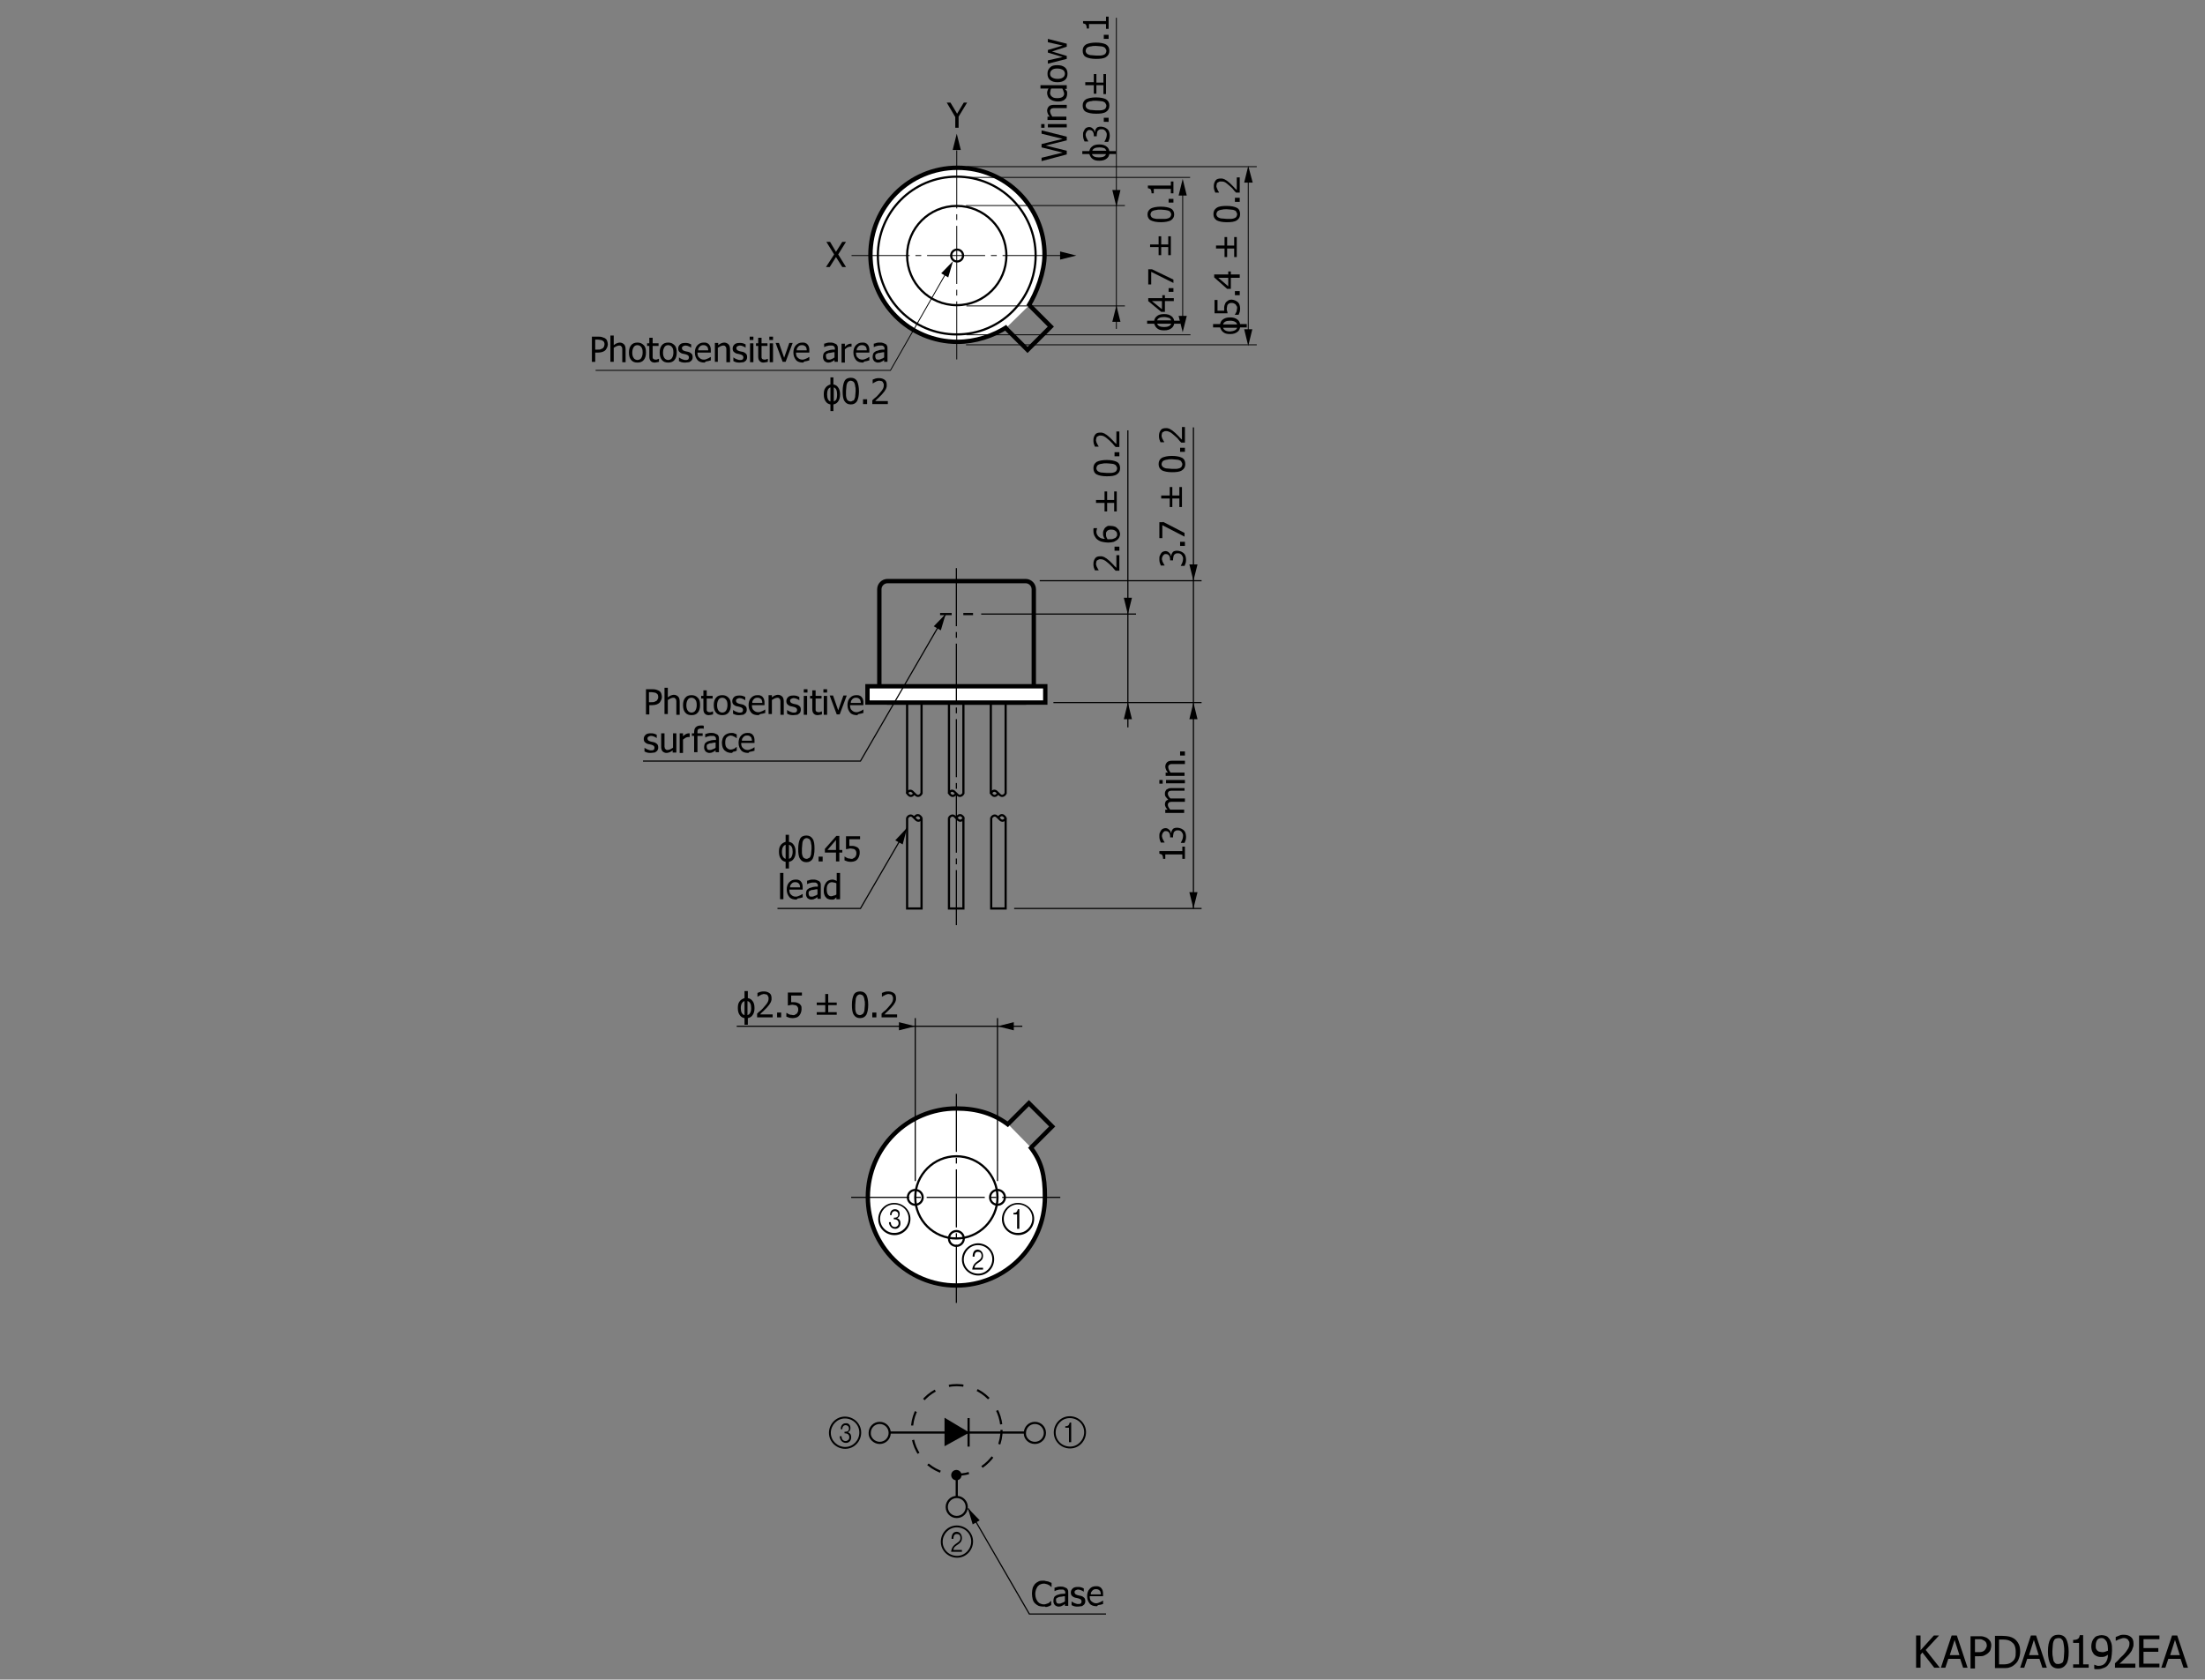 <?xml version="1.0" encoding="utf-8"?>
<!-- Generator: Adobe Illustrator 22.1.0, SVG Export Plug-In . SVG Version: 6.00 Build 0)  -->
<svg version="1.1" id="レイヤー_1" xmlns="http://www.w3.org/2000/svg" xmlns:xlink="http://www.w3.org/1999/xlink" x="0px"
	 y="0px" viewBox="0 0 595.3 453.5" style="enable-background:new 0 0 595.3 453.5;" xml:space="preserve">
<rect x="0" y="0" width="595.3" height="453.5" fill="#808080" stroke="none"/>
<style type="text/css">
	.st0{fill:none;stroke:#000000;stroke-width:1.176;}
	.st1{fill:#FFFFFF;stroke:#000000;stroke-width:1.176;}
	.st2{fill:none;stroke:#000000;stroke-width:0.588;stroke-dasharray:3.136,3.136;}
	.st3{fill:none;stroke:#000000;stroke-width:0.314;}
	.st4{fill:none;stroke:#000000;stroke-width:0.314;stroke-dasharray:15.681,1.568,1.568,1.568;}
	.st5{fill:none;stroke:#000000;stroke-width:0.588;}
	.st6{fill:none;stroke:#000000;stroke-width:0.588;stroke-dasharray:3.92,3.92;}
	.st7{fill:none;stroke:#000000;stroke-width:0.588;stroke-dasharray:3.136,1.568;}
	.st8{fill:none;stroke:#000000;stroke-width:0.235;stroke-dasharray:15.681,1.568,1.568,1.568;}
	.st9{fill:none;stroke:#000000;stroke-width:0.235;}
</style>
<g>
	<path d="M523.7,450.3h-1.5l-3.2-4.1l-0.5,0.6v3.5h-1.2v-8.7h1.2v4l3.6-4h1.4l-3.6,3.9L523.7,450.3z"/>
	<path d="M524,450.3l2.9-8.7h1.4l2.9,8.7h-1.2l-0.8-2.4H526l-0.8,2.4H524z M529,446.9l-1.3-4.1l-1.3,4.1H529z"/>
	<path d="M537.6,444.3c0,0.4-0.1,0.7-0.2,1.1s-0.3,0.6-0.6,0.9c-0.3,0.3-0.7,0.5-1.1,0.7s-0.9,0.2-1.5,0.2h-1v3.3h-1.2v-8.7h2.2
		c0.5,0,1,0,1.3,0.1s0.7,0.2,1,0.4c0.3,0.2,0.6,0.5,0.8,0.8S537.6,443.8,537.6,444.3z M536.4,444.3c0-0.3-0.1-0.6-0.2-0.8
		s-0.3-0.4-0.5-0.5c-0.2-0.1-0.4-0.2-0.6-0.3s-0.5-0.1-0.9-0.1h-1v3.5h0.8c0.5,0,0.8,0,1.1-0.1s0.5-0.2,0.7-0.4
		c0.2-0.2,0.3-0.4,0.4-0.6S536.4,444.6,536.4,444.3z"/>
	<path d="M545.4,446c0,0.8-0.2,1.5-0.5,2.2s-0.8,1.1-1.3,1.5c-0.4,0.3-0.9,0.5-1.3,0.6s-1,0.1-1.7,0.1h-2v-8.7h2
		c0.8,0,1.5,0.1,1.9,0.2s0.9,0.3,1.2,0.5c0.6,0.4,1,0.9,1.3,1.5S545.4,445.1,545.4,446z M544.2,446c0-0.7-0.1-1.2-0.3-1.7
		s-0.6-0.8-1-1.1c-0.3-0.2-0.6-0.3-1-0.4s-0.8-0.1-1.3-0.1h-0.9v6.7h0.9c0.5,0,1,0,1.4-0.1s0.7-0.2,1.1-0.5c0.4-0.3,0.7-0.6,0.9-1.1
		S544.2,446.7,544.2,446z"/>
	<path d="M545.4,450.3l2.9-8.7h1.4l2.9,8.7h-1.2l-0.8-2.4h-3.3l-0.8,2.4H545.4z M550.4,446.9l-1.3-4.1l-1.3,4.1H550.4z"/>
	<path d="M558.5,446c0,1.6-0.2,2.7-0.7,3.4s-1.2,1.1-2.1,1.1c-1,0-1.7-0.4-2.1-1.1s-0.7-1.9-0.7-3.4c0-1.6,0.2-2.7,0.7-3.5
		s1.2-1.1,2.1-1.1c1,0,1.7,0.4,2.1,1.1S558.5,444.5,558.5,446z M557,448.6c0.1-0.3,0.2-0.7,0.2-1.1s0.1-1,0.1-1.6
		c0-0.6,0-1.1-0.1-1.6s-0.1-0.8-0.2-1.1c-0.1-0.3-0.3-0.5-0.5-0.7s-0.5-0.2-0.8-0.2c-0.3,0-0.6,0.1-0.8,0.2s-0.4,0.4-0.5,0.7
		c-0.1,0.3-0.2,0.7-0.2,1.1s-0.1,1-0.1,1.5c0,0.6,0,1.1,0.1,1.5s0.1,0.8,0.2,1.1c0.1,0.3,0.3,0.5,0.5,0.7s0.5,0.2,0.8,0.2
		c0.3,0,0.6-0.1,0.8-0.2S556.9,448.9,557,448.6z"/>
	<path d="M564,450.3h-4.3v-0.9h1.6v-5.8h-1.6v-0.8c0.6,0,1-0.1,1.3-0.3s0.4-0.5,0.5-1h0.9v7.9h1.5V450.3z"/>
	<path d="M564.6,444.5c0-0.4,0.1-0.9,0.2-1.2s0.3-0.7,0.6-1c0.2-0.3,0.5-0.5,0.9-0.6s0.7-0.2,1.1-0.2c0.4,0,0.8,0.1,1.1,0.2
		s0.6,0.3,0.8,0.6c0.3,0.3,0.5,0.7,0.7,1.3s0.2,1.2,0.2,2c0,0.7-0.1,1.4-0.2,2.1s-0.4,1.2-0.7,1.6c-0.3,0.5-0.7,0.8-1.2,1
		s-1.1,0.4-1.7,0.4c-0.2,0-0.3,0-0.5,0s-0.3,0-0.5-0.1v-1.1h0.1c0.1,0.1,0.3,0.1,0.5,0.2s0.4,0.1,0.6,0.1c0.8,0,1.4-0.3,1.8-0.8
		s0.7-1.2,0.7-2.2c-0.3,0.2-0.6,0.4-0.9,0.5s-0.6,0.1-0.9,0.1c-0.3,0-0.6,0-0.9-0.1s-0.5-0.2-0.8-0.4c-0.3-0.2-0.5-0.5-0.7-0.9
		S564.6,445,564.6,444.5z M569.1,445.2c0-0.6-0.1-1.1-0.2-1.5s-0.3-0.7-0.5-0.9c-0.2-0.2-0.3-0.3-0.5-0.4s-0.4-0.1-0.6-0.1
		c-0.5,0-0.9,0.2-1.1,0.5s-0.4,0.8-0.4,1.5c0,0.4,0,0.7,0.1,0.9s0.2,0.4,0.5,0.6c0.1,0.1,0.3,0.2,0.5,0.2s0.4,0.1,0.6,0.1
		c0.3,0,0.5,0,0.8-0.1s0.5-0.2,0.8-0.3c0-0.1,0-0.1,0-0.2S569.1,445.3,569.1,445.2z"/>
	<path d="M576.4,450.3H571v-1.2c0.4-0.4,0.8-0.7,1.1-1.1s0.7-0.7,1-1c0.7-0.7,1.1-1.3,1.4-1.8s0.4-0.9,0.4-1.4c0-0.2,0-0.5-0.1-0.6
		s-0.2-0.3-0.3-0.5c-0.1-0.1-0.3-0.2-0.5-0.3s-0.4-0.1-0.6-0.1c-0.2,0-0.4,0-0.6,0.1s-0.4,0.1-0.6,0.2c-0.2,0.1-0.3,0.1-0.5,0.2
		s-0.3,0.2-0.4,0.2h-0.1V442c0.2-0.1,0.6-0.2,1-0.4s0.8-0.2,1.2-0.2c0.8,0,1.4,0.2,1.9,0.6s0.7,1,0.7,1.8c0,0.3,0,0.7-0.1,0.9
		s-0.2,0.6-0.3,0.8c-0.1,0.3-0.3,0.5-0.5,0.8s-0.4,0.5-0.6,0.7c-0.4,0.4-0.8,0.8-1.2,1.2s-0.8,0.8-1.1,1h4.3V450.3z"/>
	<path d="M577.5,450.3v-8.7h5.5v1h-4.3v2.4h4v1h-4v3.2h4.3v1H577.5z"/>
	<path d="M583.5,450.3l2.9-8.7h1.4l2.9,8.7h-1.2l-0.8-2.4h-3.3l-0.8,2.4H583.5z M588.5,446.9l-1.3-4.1l-1.3,4.1H588.5z"/>
</g>
<rect x="273.4" y="299.7" transform="matrix(0.707 -0.707 0.707 0.707 -133.696 285.563)" class="st0" width="8.9" height="8.9"/>
<path class="st1" d="M272.5,303.9c-4.1-3.2-8.7-4.6-14.3-4.6c-13.2,0-23.9,10.7-23.9,23.9c0,13.2,10.7,23.9,23.9,23.9
	c13.2,0,23.9-10.7,23.9-23.9c0-5.7-0.8-9.6-4.1-13.7"/>
<g>
	<path d="M302.2,149.9v4.2h-1c-0.3-0.3-0.6-0.6-0.8-0.9c-0.3-0.3-0.5-0.5-0.8-0.8c-0.6-0.5-1-0.9-1.4-1.1c-0.3-0.2-0.7-0.3-1.1-0.3
		c-0.2,0-0.4,0-0.5,0.1s-0.3,0.1-0.4,0.2c-0.1,0.1-0.2,0.2-0.2,0.4c0,0.1-0.1,0.3-0.1,0.5c0,0.2,0,0.3,0.1,0.5
		c0,0.2,0.1,0.3,0.2,0.5c0.1,0.1,0.1,0.3,0.2,0.4c0.1,0.1,0.1,0.2,0.2,0.3v0.1h-1c-0.1-0.2-0.2-0.5-0.3-0.8s-0.1-0.7-0.1-1
		c0-0.6,0.2-1.1,0.5-1.5s0.8-0.5,1.4-0.5c0.3,0,0.5,0,0.7,0.1s0.4,0.1,0.6,0.3c0.2,0.1,0.4,0.2,0.6,0.4c0.2,0.2,0.4,0.3,0.6,0.5
		c0.3,0.3,0.6,0.6,1,1c0.3,0.4,0.6,0.6,0.8,0.8v-3.4H302.2z"/>
	<path d="M302.2,147.6v1.1h-1.3v-1.1H302.2z"/>
	<path d="M300,142c0.4,0,0.7,0.1,1,0.2s0.5,0.3,0.7,0.5c0.2,0.2,0.4,0.4,0.5,0.7c0.1,0.3,0.2,0.5,0.2,0.8c0,0.3-0.1,0.6-0.2,0.8
		c-0.1,0.3-0.3,0.5-0.5,0.7c-0.2,0.2-0.6,0.4-1,0.6c-0.4,0.1-0.9,0.2-1.5,0.2c-0.6,0-1.1-0.1-1.6-0.2s-0.9-0.3-1.3-0.6
		c-0.3-0.2-0.6-0.6-0.8-1c-0.2-0.4-0.3-0.8-0.3-1.4c0-0.2,0-0.3,0-0.4c0-0.1,0-0.2,0.1-0.3h0.9v0c0,0.1-0.1,0.2-0.1,0.4
		c0,0.2-0.1,0.3-0.1,0.5c0,0.6,0.2,1,0.6,1.4c0.4,0.4,1,0.6,1.7,0.6c-0.2-0.2-0.3-0.4-0.4-0.7c-0.1-0.2-0.1-0.5-0.1-0.8
		c0-0.3,0-0.5,0.1-0.7s0.2-0.4,0.3-0.6c0.2-0.3,0.4-0.4,0.7-0.6S299.6,142,300,142z M300,143c-0.3,0-0.5,0-0.7,0.1
		c-0.2,0.1-0.4,0.2-0.5,0.4c-0.1,0.1-0.2,0.3-0.2,0.4c0,0.2,0,0.3,0,0.5c0,0.2,0,0.4,0.1,0.6s0.2,0.4,0.3,0.6c0.1,0,0.1,0,0.2,0
		c0.1,0,0.1,0,0.2,0c0.5,0,0.9,0,1.1-0.1c0.3-0.1,0.5-0.2,0.7-0.3c0.1-0.1,0.2-0.3,0.3-0.4c0.1-0.1,0.1-0.3,0.1-0.5
		c0-0.4-0.1-0.7-0.4-0.9C300.9,143.1,300.5,143,300,143z"/>
	<path d="M301.5,132.7v5.4h-0.7v-2.3h-1.9v2.3h-0.7v-2.3h-2.3V135h2.3v-2.3h0.7v2.3h1.9v-2.3H301.5z"/>
	<path d="M298.8,124.2c1.2,0,2.1,0.2,2.7,0.5s0.9,0.9,0.9,1.7c0,0.8-0.3,1.3-0.9,1.7s-1.5,0.5-2.7,0.5c-1.2,0-2.1-0.2-2.7-0.5
		s-0.9-0.9-0.9-1.7c0-0.8,0.3-1.3,0.9-1.7C296.7,124.4,297.6,124.2,298.8,124.2z M300.9,125.4c-0.2-0.1-0.5-0.2-0.9-0.2
		c-0.3,0-0.8-0.1-1.2-0.1c-0.5,0-0.9,0-1.2,0.1c-0.3,0-0.6,0.1-0.9,0.2c-0.2,0.1-0.4,0.2-0.5,0.4s-0.2,0.4-0.2,0.6
		c0,0.3,0.1,0.5,0.2,0.6c0.1,0.2,0.3,0.3,0.5,0.4c0.2,0.1,0.5,0.2,0.9,0.2c0.4,0,0.8,0.1,1.2,0.1c0.5,0,0.9,0,1.2,0
		c0.3,0,0.6-0.1,0.9-0.2c0.2-0.1,0.4-0.2,0.5-0.4s0.2-0.4,0.2-0.6c0-0.3-0.1-0.5-0.2-0.6C301.3,125.6,301.1,125.5,300.9,125.4z"/>
	<path d="M302.2,122.1v1.1h-1.3v-1.1H302.2z"/>
	<path d="M302.2,116.5v4.2h-1c-0.3-0.3-0.6-0.6-0.8-0.9c-0.3-0.3-0.5-0.5-0.8-0.8c-0.6-0.5-1-0.9-1.4-1.1c-0.3-0.2-0.7-0.3-1.1-0.3
		c-0.2,0-0.4,0-0.5,0.1s-0.3,0.1-0.4,0.2c-0.1,0.1-0.2,0.2-0.2,0.4c0,0.1-0.1,0.3-0.1,0.5c0,0.2,0,0.3,0.1,0.5
		c0,0.2,0.1,0.3,0.2,0.5c0.1,0.1,0.1,0.3,0.2,0.4c0.1,0.1,0.1,0.2,0.2,0.3v0.1h-1c-0.1-0.2-0.2-0.5-0.3-0.8s-0.1-0.7-0.1-1
		c0-0.6,0.2-1.1,0.5-1.5s0.8-0.5,1.4-0.5c0.3,0,0.5,0,0.7,0.1s0.4,0.1,0.6,0.3c0.2,0.1,0.4,0.2,0.6,0.4c0.2,0.2,0.4,0.3,0.6,0.5
		c0.3,0.3,0.6,0.6,1,1c0.3,0.4,0.6,0.6,0.8,0.8v-3.4H302.2z"/>
</g>
<g>
	<path d="M313.7,150.9c0,0.2,0,0.3,0.1,0.5c0,0.2,0.1,0.3,0.2,0.5c0.1,0.1,0.1,0.3,0.2,0.4c0.1,0.1,0.1,0.2,0.2,0.3v0.1h-1
		c-0.1-0.2-0.2-0.5-0.3-0.8c-0.1-0.3-0.1-0.7-0.1-1c0-0.3,0-0.6,0.1-0.8s0.2-0.4,0.3-0.6c0.1-0.2,0.3-0.4,0.5-0.5
		c0.2-0.1,0.5-0.2,0.7-0.2c0.4,0,0.7,0.1,1,0.4s0.5,0.5,0.5,0.9h0.1c0-0.1,0.1-0.3,0.1-0.5c0.1-0.2,0.2-0.3,0.3-0.5
		c0.1-0.1,0.3-0.3,0.5-0.3c0.2-0.1,0.5-0.1,0.8-0.1c0.3,0,0.6,0.1,0.9,0.2c0.3,0.1,0.5,0.3,0.7,0.4c0.2,0.2,0.4,0.4,0.5,0.7
		c0.1,0.3,0.2,0.6,0.2,1c0,0.3,0,0.7-0.1,1s-0.2,0.6-0.3,0.8h-1v-0.1c0.1-0.2,0.3-0.5,0.4-0.8c0.1-0.3,0.2-0.6,0.2-1
		c0-0.2,0-0.4-0.1-0.6c-0.1-0.2-0.2-0.3-0.3-0.5c-0.1-0.1-0.3-0.2-0.4-0.3c-0.2-0.1-0.4-0.1-0.6-0.1c-0.2,0-0.5,0-0.6,0.1
		c-0.2,0.1-0.3,0.2-0.4,0.3c-0.1,0.1-0.2,0.3-0.2,0.5s-0.1,0.4-0.1,0.6v0.4h-0.8v-0.3c0-0.4-0.1-0.7-0.3-1s-0.5-0.4-0.9-0.4
		c-0.2,0-0.3,0-0.4,0.1s-0.2,0.2-0.3,0.3c-0.1,0.1-0.1,0.2-0.2,0.4C313.7,150.6,313.7,150.7,313.7,150.9z"/>
	<path d="M319.9,146.3v1.1h-1.3v-1.1H319.9z"/>
	<path d="M314,140.9l5.8,3v1l-6-3.1v3.5H313v-4.3H314z"/>
	<path d="M319.1,131.5v5.4h-0.7v-2.3h-1.9v2.3h-0.7v-2.3h-2.3v-0.8h2.3v-2.3h0.7v2.3h1.9v-2.3H319.1z"/>
	<path d="M316.4,123.1c1.2,0,2.1,0.2,2.7,0.5s0.9,0.9,0.9,1.7c0,0.8-0.3,1.3-0.9,1.7c-0.6,0.4-1.5,0.5-2.7,0.5
		c-1.2,0-2.1-0.2-2.7-0.5c-0.6-0.4-0.9-0.9-0.9-1.7c0-0.8,0.3-1.3,0.9-1.7C314.4,123.3,315.2,123.1,316.4,123.1z M318.5,124.3
		c-0.2-0.1-0.5-0.2-0.9-0.2c-0.3,0-0.8-0.1-1.2-0.1c-0.5,0-0.9,0-1.2,0.1c-0.3,0-0.6,0.1-0.9,0.2c-0.2,0.1-0.4,0.2-0.5,0.4
		s-0.2,0.4-0.2,0.6c0,0.3,0.1,0.5,0.2,0.6c0.1,0.2,0.3,0.3,0.5,0.4c0.2,0.1,0.5,0.2,0.9,0.2s0.8,0.1,1.2,0.1c0.5,0,0.9,0,1.2,0
		c0.3,0,0.6-0.1,0.9-0.2c0.2-0.1,0.4-0.2,0.5-0.4s0.2-0.4,0.2-0.6c0-0.3-0.1-0.5-0.2-0.6C318.9,124.5,318.8,124.4,318.5,124.3z"/>
	<path d="M319.9,120.9v1.1h-1.3v-1.1H319.9z"/>
	<path d="M319.9,115.3v4.2h-1c-0.3-0.3-0.6-0.6-0.8-0.9s-0.5-0.5-0.8-0.8c-0.6-0.5-1-0.9-1.4-1.1s-0.7-0.3-1.1-0.3
		c-0.2,0-0.4,0-0.5,0.1c-0.1,0.1-0.3,0.1-0.4,0.2c-0.1,0.1-0.2,0.2-0.2,0.4c0,0.1-0.1,0.3-0.1,0.5c0,0.2,0,0.3,0.1,0.5
		c0,0.2,0.1,0.3,0.2,0.5c0.1,0.1,0.1,0.3,0.2,0.4c0.1,0.1,0.1,0.2,0.2,0.3v0.1h-1c-0.1-0.2-0.2-0.5-0.3-0.8s-0.1-0.7-0.1-1
		c0-0.6,0.2-1.1,0.5-1.5s0.8-0.5,1.4-0.5c0.3,0,0.5,0,0.7,0.1s0.4,0.1,0.6,0.3c0.2,0.1,0.4,0.2,0.6,0.4s0.4,0.3,0.6,0.5
		c0.3,0.3,0.6,0.6,1,1c0.3,0.4,0.6,0.6,0.8,0.8v-3.4H319.9z"/>
</g>
<g>
	<path d="M319.9,228.6v3.3h-0.7v-1.2h-4.6v1.2H314c0-0.5-0.1-0.8-0.2-1c-0.1-0.2-0.4-0.3-0.8-0.4v-0.7h6.2v-1.2H319.9z"/>
	<path d="M313.7,225.7c0,0.2,0,0.3,0.1,0.5c0,0.2,0.1,0.3,0.2,0.5c0.1,0.1,0.1,0.3,0.2,0.4c0.1,0.1,0.1,0.2,0.2,0.3v0.1h-1
		c-0.1-0.2-0.2-0.5-0.3-0.8c-0.1-0.3-0.1-0.7-0.1-1c0-0.3,0-0.6,0.1-0.8s0.2-0.4,0.3-0.6c0.1-0.2,0.3-0.4,0.5-0.5
		c0.2-0.1,0.5-0.2,0.7-0.2c0.4,0,0.7,0.1,1,0.4s0.5,0.5,0.5,0.9h0.1c0-0.1,0.1-0.3,0.1-0.5c0.1-0.2,0.2-0.3,0.3-0.5
		c0.1-0.1,0.3-0.3,0.5-0.3c0.2-0.1,0.5-0.1,0.8-0.1c0.3,0,0.6,0.1,0.9,0.2c0.3,0.1,0.5,0.3,0.7,0.4c0.2,0.2,0.4,0.4,0.5,0.7
		c0.1,0.3,0.2,0.6,0.2,1c0,0.3,0,0.7-0.1,1s-0.2,0.6-0.3,0.8h-1v-0.1c0.1-0.2,0.3-0.5,0.4-0.8c0.1-0.3,0.2-0.6,0.2-1
		c0-0.2,0-0.4-0.1-0.6c-0.1-0.2-0.2-0.3-0.3-0.5c-0.1-0.1-0.3-0.2-0.4-0.3c-0.2-0.1-0.4-0.1-0.6-0.1c-0.2,0-0.5,0-0.6,0.1
		c-0.2,0.1-0.3,0.2-0.4,0.3c-0.1,0.1-0.2,0.3-0.2,0.5s-0.1,0.4-0.1,0.6v0.4h-0.8v-0.3c0-0.4-0.1-0.7-0.3-1s-0.5-0.4-0.9-0.4
		c-0.2,0-0.3,0-0.4,0.1s-0.2,0.2-0.3,0.3c-0.1,0.1-0.1,0.2-0.2,0.4C313.7,225.4,313.7,225.6,313.7,225.7z"/>
	<path d="M319.9,213.5h-3c-0.2,0-0.5,0-0.7,0c-0.2,0-0.4,0.1-0.5,0.1c-0.1,0.1-0.2,0.1-0.3,0.3c-0.1,0.1-0.1,0.3-0.1,0.5
		c0,0.2,0.1,0.4,0.2,0.6c0.1,0.2,0.3,0.4,0.5,0.6c0.1,0,0.1,0,0.2,0c0.1,0,0.2,0,0.3,0h3.4v0.9h-3c-0.2,0-0.5,0-0.7,0
		c-0.2,0-0.4,0.1-0.5,0.1c-0.1,0.1-0.2,0.1-0.3,0.3c-0.1,0.1-0.1,0.3-0.1,0.5c0,0.2,0.1,0.4,0.2,0.6c0.1,0.2,0.3,0.4,0.4,0.6h3.8
		v0.9h-5.1v-0.9h0.6c-0.2-0.2-0.4-0.5-0.5-0.7s-0.2-0.5-0.2-0.7c0-0.3,0.1-0.6,0.2-0.8s0.4-0.4,0.7-0.5c-0.3-0.3-0.5-0.5-0.7-0.8
		s-0.2-0.5-0.2-0.8c0-0.2,0-0.4,0.1-0.6s0.2-0.3,0.3-0.5c0.2-0.1,0.4-0.2,0.6-0.3c0.2-0.1,0.5-0.1,0.9-0.1h3.4V213.5z"/>
	<path d="M313.9,210.6v1H313v-1H313.9z M319.9,210.6v0.9h-5.1v-0.9H319.9z"/>
	<path d="M319.9,205.4v0.9h-2.9c-0.2,0-0.5,0-0.7,0s-0.4,0.1-0.5,0.1c-0.1,0.1-0.2,0.2-0.3,0.3s-0.1,0.3-0.1,0.5
		c0,0.2,0.1,0.4,0.2,0.7c0.1,0.2,0.3,0.5,0.4,0.7h3.8v0.9h-5.1v-0.9h0.6c-0.2-0.3-0.4-0.5-0.5-0.8c-0.1-0.3-0.2-0.5-0.2-0.8
		c0-0.5,0.2-0.9,0.5-1.2c0.3-0.3,0.8-0.4,1.4-0.4H319.9z"/>
	<path d="M319.9,202.9v1.1h-1.3v-1.1H319.9z"/>
</g>
<path class="st0" d="M276.9,189.7c1.2,0,2.2-1,2.2-2.2v-28.4c0-1.2-1-2.2-2.2-2.2h-37.3c-1.2,0-2.2,1-2.2,2.2v28.4
	c0,1.2,1,2.2,2.2,2.2H276.9z"/>
<rect x="234.2" y="185.3" class="st1" width="48" height="4.4"/>
<line class="st2" x1="253.8" y1="165.8" x2="262.7" y2="165.8"/>
<line class="st3" x1="304.5" y1="196.4" x2="304.5" y2="116.2"/>
<line class="st3" x1="322.2" y1="245.3" x2="322.2" y2="115.4"/>
<line class="st3" x1="324.4" y1="156.8" x2="280.7" y2="156.8"/>
<line class="st3" x1="324.4" y1="189.7" x2="284.4" y2="189.7"/>
<line class="st3" x1="324.4" y1="245.3" x2="273.8" y2="245.3"/>
<line class="st3" x1="306.7" y1="165.8" x2="264.9" y2="165.8"/>
<line class="st4" x1="258.2" y1="153.4" x2="258.2" y2="249.8"/>
<polyline class="st3" points="209.9,245.3 232.3,245.3 244.9,223.6 "/>
<polyline class="st3" points="173.6,205.5 232.3,205.5 255.3,165.8 "/>
<g>
	<path d="M214.8,230c0,0.9-0.2,1.5-0.6,2c-0.3,0.4-0.7,0.6-1.2,0.7v1.8h-0.9v-1.8c-0.5-0.1-0.9-0.3-1.2-0.7c-0.4-0.5-0.6-1.1-0.6-2
		c0-0.7,0.1-1.3,0.4-1.7c0.3-0.5,0.8-0.8,1.4-1v-1.9h0.9v1.9c0.5,0.1,0.9,0.3,1.2,0.7C214.6,228.5,214.8,229.2,214.8,230z
		 M212.1,231.9v-3.8c-0.6,0.2-1,0.8-1,1.9C211.1,231.1,211.5,231.7,212.1,231.9z M214,230c0-1.1-0.3-1.7-1-1.9v3.8
		c0.2-0.1,0.5-0.2,0.6-0.4C213.8,231.2,214,230.7,214,230z"/>
	<path d="M219.9,229.2c0,1.2-0.2,2.1-0.5,2.7c-0.4,0.6-0.9,0.9-1.7,0.9c-0.8,0-1.3-0.3-1.7-0.9s-0.5-1.5-0.5-2.7
		c0-1.2,0.2-2.1,0.5-2.7s0.9-0.9,1.7-0.9c0.8,0,1.3,0.3,1.7,0.9C219.8,227.1,219.9,228,219.9,229.2z M218.8,231.2
		c0.1-0.2,0.2-0.5,0.2-0.9c0-0.3,0.1-0.8,0.1-1.2c0-0.5,0-0.9-0.1-1.2c0-0.3-0.1-0.6-0.2-0.9c-0.1-0.2-0.2-0.4-0.4-0.5
		s-0.4-0.2-0.6-0.2c-0.3,0-0.5,0.1-0.6,0.2c-0.2,0.1-0.3,0.3-0.4,0.5c-0.1,0.2-0.2,0.5-0.2,0.9c0,0.4-0.1,0.8-0.1,1.2
		c0,0.5,0,0.9,0,1.2c0,0.3,0.1,0.6,0.2,0.9c0.1,0.2,0.2,0.4,0.4,0.5s0.4,0.2,0.6,0.2c0.3,0,0.5-0.1,0.6-0.2
		C218.5,231.7,218.7,231.5,218.8,231.2z"/>
	<path d="M222.1,232.6H221v-1.3h1.1V232.6z"/>
	<path d="M227.4,230.2h-0.8v2.4h-0.9v-2.4h-3v-1l3.1-3.5h0.8v3.8h0.8V230.2z M225.7,229.5v-2.7l-2.3,2.7H225.7z"/>
	<path d="M232.1,230.4c0,0.3-0.1,0.6-0.2,0.9c-0.1,0.3-0.3,0.5-0.4,0.7c-0.2,0.2-0.4,0.4-0.7,0.5c-0.3,0.1-0.6,0.2-1,0.2
		c-0.3,0-0.6,0-1-0.1c-0.3-0.1-0.6-0.2-0.8-0.3v-1h0.1c0.1,0.1,0.2,0.1,0.3,0.2c0.1,0.1,0.3,0.1,0.4,0.2c0.2,0.1,0.3,0.1,0.5,0.1
		c0.2,0,0.3,0.1,0.5,0.1c0.2,0,0.4,0,0.5-0.1c0.2-0.1,0.3-0.2,0.5-0.3c0.1-0.1,0.2-0.3,0.3-0.5s0.1-0.4,0.1-0.6c0-0.2,0-0.4-0.1-0.6
		s-0.2-0.3-0.3-0.4c-0.1-0.1-0.3-0.2-0.5-0.2s-0.4-0.1-0.6-0.1c-0.2,0-0.5,0-0.7,0.1c-0.3,0-0.5,0.1-0.6,0.1v-3.5h3.8v0.8h-2.9v1.8
		c0.1,0,0.2,0,0.3,0c0.1,0,0.2,0,0.3,0c0.3,0,0.6,0,0.9,0.1c0.2,0.1,0.5,0.2,0.7,0.3c0.2,0.2,0.4,0.4,0.5,0.6
		C232.1,229.7,232.1,230,232.1,230.4z"/>
	<path d="M211.5,242.8h-0.9v-7.1h0.9V242.8z"/>
	<path d="M215,242.9c-0.8,0-1.5-0.2-1.9-0.7s-0.7-1.1-0.7-2c0-0.8,0.2-1.5,0.7-2s1-0.7,1.7-0.7c0.3,0,0.6,0,0.8,0.1
		c0.2,0.1,0.5,0.2,0.6,0.4c0.2,0.2,0.3,0.4,0.4,0.7c0.1,0.3,0.1,0.6,0.1,1v0.5h-3.6c0,0.6,0.1,1.1,0.5,1.4c0.3,0.3,0.7,0.5,1.2,0.5
		c0.2,0,0.4,0,0.6-0.1s0.3-0.1,0.5-0.2c0.2-0.1,0.3-0.1,0.4-0.2c0.1-0.1,0.2-0.1,0.3-0.2h0.1v0.9c-0.1,0-0.2,0.1-0.4,0.1
		c-0.2,0.1-0.3,0.1-0.4,0.1c-0.2,0-0.3,0.1-0.5,0.1S215.2,242.9,215,242.9z M216,239.6c0-0.2,0-0.4-0.1-0.6c0-0.2-0.1-0.3-0.2-0.4
		c-0.1-0.1-0.2-0.2-0.4-0.3s-0.4-0.1-0.6-0.1c-0.2,0-0.4,0-0.6,0.1c-0.2,0.1-0.3,0.2-0.4,0.3c-0.1,0.1-0.2,0.3-0.3,0.4
		c-0.1,0.2-0.1,0.4-0.1,0.6H216z"/>
	<path d="M220.7,242.2c-0.1,0.1-0.2,0.1-0.3,0.2c-0.1,0.1-0.2,0.2-0.3,0.2c-0.2,0.1-0.3,0.1-0.4,0.2c-0.1,0-0.3,0.1-0.6,0.1
		c-0.2,0-0.4,0-0.6-0.1s-0.4-0.2-0.5-0.3c-0.1-0.1-0.2-0.3-0.3-0.5c-0.1-0.2-0.1-0.4-0.1-0.7c0-0.4,0.1-0.7,0.2-0.9
		c0.1-0.2,0.4-0.4,0.7-0.6c0.3-0.1,0.6-0.2,1-0.3c0.4-0.1,0.8-0.1,1.3-0.1v-0.2c0-0.2,0-0.4-0.1-0.5c-0.1-0.1-0.1-0.2-0.3-0.3
		c-0.1-0.1-0.2-0.1-0.4-0.1c-0.2,0-0.3,0-0.5,0c-0.2,0-0.4,0-0.7,0.1c-0.3,0.1-0.5,0.1-0.8,0.3h-0.1v-0.9c0.2,0,0.4-0.1,0.7-0.2
		c0.3-0.1,0.6-0.1,0.9-0.1c0.4,0,0.6,0,0.9,0.1c0.2,0.1,0.5,0.2,0.7,0.3c0.2,0.1,0.3,0.3,0.4,0.5s0.1,0.5,0.1,0.8v3.5h-0.9V242.2z
		 M220.7,241.5v-1.4c-0.2,0-0.5,0-0.8,0.1s-0.6,0.1-0.8,0.1c-0.2,0.1-0.4,0.2-0.6,0.3s-0.2,0.3-0.2,0.6c0,0.3,0.1,0.5,0.2,0.7
		s0.4,0.2,0.7,0.2c0.3,0,0.5-0.1,0.7-0.2C220.3,241.8,220.5,241.7,220.7,241.5z"/>
	<path d="M226.7,242.8h-0.9v-0.5c-0.1,0.1-0.3,0.2-0.3,0.3c-0.1,0.1-0.2,0.1-0.3,0.2c-0.1,0.1-0.3,0.1-0.4,0.1c-0.1,0-0.3,0-0.5,0
		c-0.3,0-0.5-0.1-0.8-0.2s-0.4-0.3-0.6-0.5c-0.2-0.2-0.3-0.5-0.4-0.8c-0.1-0.3-0.1-0.7-0.1-1.1c0-0.5,0.1-0.8,0.2-1.2
		c0.1-0.3,0.3-0.6,0.5-0.9c0.2-0.2,0.4-0.4,0.7-0.5c0.3-0.1,0.5-0.2,0.8-0.2c0.3,0,0.5,0,0.7,0.1s0.4,0.1,0.6,0.3v-2.2h0.9V242.8z
		 M225.8,241.5v-3c-0.2-0.1-0.4-0.2-0.6-0.2c-0.2,0-0.4-0.1-0.6-0.1c-0.4,0-0.8,0.2-1,0.5c-0.3,0.3-0.4,0.8-0.4,1.4
		c0,0.6,0.1,1.1,0.3,1.4c0.2,0.3,0.5,0.5,0.9,0.5c0.2,0,0.5-0.1,0.7-0.2C225.4,241.8,225.6,241.7,225.8,241.5z"/>
</g>
<polygon points="304.5,189.7 303.4,194.2 305.6,194.2 "/>
<polygon points="322.2,189.7 321.1,194.2 323.3,194.2 "/>
<polygon points="322.2,245.3 323.3,240.9 321.1,240.9 "/>
<polygon points="261.3,407.2 262.6,411.6 264.5,410.5 "/>
<polygon points="255.3,165.8 252.1,169.1 254,170.2 "/>
<polygon points="244.9,223.5 241.7,226.9 243.7,228 "/>
<polygon points="304.5,165.9 305.6,161.4 303.4,161.4 "/>
<polygon points="322.2,156.8 323.3,152.4 321.1,152.4 "/>
<g>
	<path class="st5" d="M248.8,220.9c0,0-0.2,0.7-0.9,0.7c-0.7,0-1.3-1.4-2-1.4c-0.7,0-1,0.7-1,0.7"/>
	<path class="st5" d="M248.8,220.9c0,0-0.4-0.8-1-0.8c-0.6,0-1,0.7-1,0.7"/>
	<polyline class="st5" points="248.8,220.8 248.8,245.3 244.9,245.3 244.9,220.8 	"/>
</g>
<g>
	<path class="st5" d="M244.9,214.2c0,0,0.2-0.7,0.9-0.7c0.7,0,1.3,1.4,2,1.4c0.7,0,1-0.7,1-0.7"/>
	<path class="st5" d="M244.9,214.1c0,0,0.4,0.8,1,0.8c0.6,0,1-0.7,1-0.7"/>
	<polyline class="st5" points="244.9,214.3 244.9,189.7 248.8,189.7 248.8,214.3 	"/>
</g>
<g>
	<path class="st5" d="M256.2,214.2c0,0,0.2-0.7,0.9-0.7c0.7,0,1.3,1.4,2,1.4c0.7,0,1-0.7,1-0.7"/>
	<path class="st5" d="M256.2,214.1c0,0,0.4,0.8,1,0.8c0.6,0,1-0.7,1-0.7"/>
	<polyline class="st5" points="256.2,214.3 256.2,189.7 260.1,189.7 260.1,214.3 	"/>
</g>
<g>
	<path class="st5" d="M267.6,214.2c0,0,0.2-0.7,0.9-0.7c0.7,0,1.3,1.4,2,1.4c0.7,0,1-0.7,1-0.7"/>
	<path class="st5" d="M267.5,214.1c0,0,0.4,0.8,1,0.8c0.6,0,1-0.7,1-0.7"/>
	<polyline class="st5" points="267.5,214.3 267.5,189.7 271.5,189.7 271.5,214.3 	"/>
</g>
<g>
	<path class="st5" d="M260.1,220.9c0,0-0.2,0.7-0.9,0.7c-0.7,0-1.3-1.4-2-1.4c-0.7,0-1,0.7-1,0.7"/>
	<path class="st5" d="M260.2,220.9c0,0-0.4-0.8-1-0.8c-0.6,0-1,0.7-1,0.7"/>
	<polyline class="st5" points="260.1,220.8 260.1,245.3 256.2,245.3 256.2,220.8 	"/>
</g>
<g>
	<path class="st5" d="M271.5,220.9c0,0-0.2,0.7-0.9,0.7c-0.7,0-1.3-1.4-2-1.4c-0.7,0-1,0.7-1,0.7"/>
	<path class="st5" d="M271.5,220.9c0,0-0.4-0.8-1-0.8c-0.6,0-1,0.7-1,0.7"/>
	<polyline class="st5" points="271.5,220.8 271.5,245.3 267.6,245.3 267.6,220.8 	"/>
</g>
<path d="M288.8,384.1h0.4v5.3h-0.6v-3.9h-1v-0.4C288.3,385.1,288.6,384.9,288.8,384.1z M288.8,382.4c2.4,0,4.4,1.9,4.4,4.3
	c0,2.4-1.9,4.4-4.3,4.4c-2.4,0-4.4-1.9-4.4-4.3C284.5,384.4,286.4,382.4,288.8,382.4z M288.9,390.6c2.1,0,3.8-1.8,3.8-3.9
	c0-2.1-1.7-3.8-3.9-3.8c-2.1,0-3.8,1.8-3.8,3.9C285,388.9,286.7,390.6,288.9,390.6z"/>
<path d="M259.7,415.3c0,1.9-2.2,1.7-2.3,3.2h2.3v0.5h-2.9l0-0.2c0.1-0.4,0.2-1.2,1.2-1.9c0.5-0.4,1.3-0.7,1.3-1.6
	c0-0.9-0.5-1.1-1-1.1c-0.8,0-0.9,0.8-0.9,1.3h-0.5v-0.3c0.1-1.1,0.6-1.6,1.4-1.6C259.1,413.6,259.7,414.3,259.7,415.3z M258.3,411.9
	c2.4,0,4.4,1.9,4.4,4.3c0,2.4-1.9,4.4-4.3,4.4c-2.4,0-4.4-1.9-4.4-4.3C254,413.9,255.9,411.9,258.3,411.9z M258.4,420.1
	c2.1,0,3.8-1.8,3.8-3.9c0-2.1-1.7-3.8-3.9-3.8c-2.1,0-3.8,1.8-3.8,3.9C254.5,418.4,256.2,420.1,258.4,420.1z"/>
<path d="M229.6,385.6c0,0.6-0.3,1-0.7,1.1c0.3,0.2,0.9,0.3,0.9,1.4c0,1-0.7,1.5-1.4,1.5c-1.2,0-1.7-1.1-1.7-1.8h0.5
	c0,0.9,0.5,1.3,1.1,1.3c0.5,0,1-0.4,1-1c0-0.9-0.7-1.1-1.3-1.1v-0.4c0.8,0,1.2-0.2,1.2-0.9c0-0.6-0.5-0.9-0.9-0.9
	c-0.4,0-0.9,0.3-0.9,1.1h-0.4v-0.2c0-0.6,0.4-1.4,1.3-1.4C229,384.2,229.6,384.7,229.6,385.6z M228.1,382.5c2.4,0,4.4,1.9,4.4,4.3
	c0,2.4-1.9,4.4-4.3,4.4c-2.4,0-4.4-1.9-4.4-4.3C223.8,384.5,225.7,382.5,228.1,382.5z M228.2,390.7c2.1,0,3.8-1.8,3.8-3.9
	c0-2.1-1.7-3.8-3.9-3.8c-2.1,0-3.8,1.8-3.8,3.9C224.3,389,226.1,390.7,228.2,390.7z"/>
<polyline class="st3" points="261.4,407.3 277.9,435.8 298.6,435.8 "/>
<circle class="st6" cx="258.3" cy="386.1" r="12.1"/>
<path class="st7" d="M258.3,386.1"/>
<path d="M258.2,374"/>
<line class="st5" x1="240.2" y1="386.8" x2="276.6" y2="386.8"/>
<polygon points="255,390.5 255,382.8 261.7,386.8 "/>
<line class="st5" x1="261.5" y1="390.6" x2="261.5" y2="382.9"/>
<path class="st5" d="M237.5,389.6c1.5,0,2.7-1.2,2.7-2.7c0-1.5-1.2-2.7-2.7-2.7c-1.5,0-2.7,1.2-2.7,2.7
	C234.7,388.3,236,389.6,237.5,389.6z"/>
<path class="st5" d="M237.5,386.8"/>
<circle cx="258.2" cy="398.3" r="1.4"/>
<line class="st5" x1="258.3" y1="404.2" x2="258.3" y2="398.3"/>
<path class="st5" d="M258.3,404.2c1.5,0,2.7,1.2,2.7,2.7c0,1.5-1.2,2.7-2.7,2.7s-2.7-1.2-2.7-2.7
	C255.6,405.4,256.8,404.2,258.3,404.2z"/>
<path class="st5" d="M257.2,408.8"/>
<path class="st5" d="M279.4,389.6c1.5,0,2.7-1.2,2.7-2.7c0-1.5-1.2-2.7-2.7-2.7c-1.5,0-2.7,1.2-2.7,2.7
	C276.6,388.3,277.8,389.6,279.4,389.6z"/>
<path class="st5" d="M279.4,386.8"/>
<g>
	<path d="M281.6,433.8c-0.4,0-0.9-0.1-1.2-0.2c-0.4-0.2-0.7-0.4-1-0.7c-0.3-0.3-0.5-0.7-0.6-1.1s-0.2-1-0.2-1.5
		c0-0.6,0.1-1.1,0.2-1.5s0.4-0.8,0.6-1.1c0.3-0.3,0.6-0.5,1-0.7c0.4-0.2,0.8-0.2,1.3-0.2c0.2,0,0.4,0,0.6,0.1c0.2,0,0.4,0.1,0.6,0.1
		c0.1,0,0.3,0.1,0.5,0.2c0.2,0.1,0.3,0.1,0.5,0.2v1.1h-0.1c-0.1-0.1-0.2-0.2-0.3-0.3c-0.1-0.1-0.3-0.2-0.5-0.3
		c-0.2-0.1-0.4-0.2-0.6-0.2c-0.2-0.1-0.4-0.1-0.7-0.1c-0.3,0-0.6,0.1-0.8,0.2c-0.3,0.1-0.5,0.3-0.7,0.5c-0.2,0.2-0.3,0.5-0.5,0.9
		c-0.1,0.4-0.2,0.7-0.2,1.2c0,0.5,0.1,0.9,0.2,1.2c0.1,0.3,0.3,0.6,0.5,0.9c0.2,0.2,0.4,0.4,0.7,0.5c0.3,0.1,0.5,0.2,0.8,0.2
		c0.3,0,0.5,0,0.7-0.1s0.4-0.1,0.6-0.2c0.2-0.1,0.3-0.2,0.4-0.3s0.2-0.2,0.3-0.3h0.1v1.1c-0.1,0.1-0.3,0.1-0.4,0.2s-0.3,0.1-0.5,0.2
		c-0.2,0.1-0.4,0.1-0.6,0.1C282.1,433.7,281.8,433.8,281.6,433.8z"/>
	<path d="M287.5,433.1c-0.1,0.1-0.2,0.1-0.3,0.2c-0.1,0.1-0.2,0.2-0.3,0.2c-0.2,0.1-0.3,0.1-0.4,0.2c-0.1,0-0.3,0.1-0.6,0.1
		c-0.2,0-0.4,0-0.6-0.1c-0.2-0.1-0.4-0.2-0.5-0.3c-0.1-0.1-0.2-0.3-0.3-0.5c-0.1-0.2-0.1-0.4-0.1-0.7c0-0.4,0.1-0.7,0.2-0.9
		c0.1-0.3,0.4-0.4,0.7-0.6c0.3-0.1,0.6-0.2,1-0.3c0.4,0,0.8-0.1,1.3-0.1v-0.2c0-0.2,0-0.4-0.1-0.5c-0.1-0.1-0.1-0.2-0.3-0.3
		c-0.1-0.1-0.2-0.1-0.4-0.1c-0.2,0-0.3,0-0.5,0c-0.2,0-0.4,0-0.7,0.1s-0.5,0.1-0.8,0.3h-0.1v-0.9c0.2,0,0.4-0.1,0.7-0.2
		c0.3-0.1,0.6-0.1,0.9-0.1c0.4,0,0.6,0,0.9,0.1c0.2,0.1,0.5,0.2,0.7,0.3c0.2,0.1,0.3,0.3,0.4,0.5c0.1,0.2,0.1,0.5,0.1,0.8v3.5h-0.9
		V433.1z M287.5,432.4v-1.4c-0.2,0-0.5,0-0.8,0.1c-0.3,0-0.6,0.1-0.8,0.1c-0.2,0.1-0.4,0.2-0.6,0.3s-0.2,0.3-0.2,0.6
		c0,0.3,0.1,0.5,0.2,0.7c0.2,0.2,0.4,0.2,0.7,0.2c0.3,0,0.5-0.1,0.7-0.2C287.1,432.7,287.3,432.5,287.5,432.4z"/>
	<path d="M291,433.8c-0.3,0-0.7,0-1-0.1s-0.5-0.2-0.7-0.3v-1h0c0.1,0.1,0.2,0.1,0.3,0.2s0.2,0.1,0.4,0.2c0.1,0.1,0.3,0.1,0.5,0.2
		c0.2,0.1,0.4,0.1,0.5,0.1c0.1,0,0.3,0,0.4,0s0.3-0.1,0.3-0.1c0.1-0.1,0.2-0.1,0.2-0.2c0-0.1,0.1-0.2,0.1-0.4c0-0.2-0.1-0.4-0.2-0.5
		c-0.1-0.1-0.3-0.2-0.6-0.3c-0.1,0-0.3-0.1-0.4-0.1c-0.2,0-0.3-0.1-0.5-0.1c-0.4-0.1-0.7-0.3-0.9-0.5c-0.2-0.2-0.3-0.5-0.3-0.9
		c0-0.5,0.2-0.8,0.5-1.1s0.8-0.4,1.4-0.4c0.3,0,0.6,0,0.9,0.1c0.3,0.1,0.5,0.2,0.7,0.3v0.9h0c-0.2-0.2-0.5-0.3-0.7-0.4
		c-0.3-0.1-0.5-0.2-0.8-0.2c-0.3,0-0.5,0.1-0.7,0.2c-0.2,0.1-0.3,0.3-0.3,0.5c0,0.2,0.1,0.4,0.2,0.5c0.1,0.1,0.3,0.2,0.6,0.3
		c0.1,0,0.3,0.1,0.4,0.1s0.3,0.1,0.5,0.1c0.4,0.1,0.7,0.3,0.9,0.5s0.3,0.5,0.3,0.9c0,0.2,0,0.4-0.1,0.6c-0.1,0.2-0.2,0.4-0.4,0.5
		c-0.2,0.2-0.4,0.3-0.6,0.3C291.6,433.7,291.4,433.8,291,433.8z"/>
	<path d="M296.1,433.7c-0.8,0-1.5-0.2-1.9-0.7s-0.7-1.1-0.7-2c0-0.8,0.2-1.5,0.7-2c0.4-0.5,1-0.7,1.7-0.7c0.3,0,0.6,0,0.8,0.1
		c0.2,0.1,0.5,0.2,0.6,0.4c0.2,0.2,0.3,0.4,0.4,0.7c0.1,0.3,0.1,0.6,0.1,1v0.5h-3.6c0,0.6,0.1,1.1,0.5,1.4s0.7,0.5,1.2,0.5
		c0.2,0,0.4,0,0.6-0.1s0.3-0.1,0.5-0.2c0.2-0.1,0.3-0.1,0.4-0.2c0.1-0.1,0.2-0.1,0.3-0.2h0.1v0.9c-0.1,0-0.2,0.1-0.4,0.1
		c-0.2,0.1-0.3,0.1-0.4,0.1c-0.2,0-0.3,0.1-0.5,0.1S296.3,433.7,296.1,433.7z M297.2,430.5c0-0.2,0-0.4-0.1-0.6
		c0-0.2-0.1-0.3-0.2-0.4c-0.1-0.1-0.2-0.2-0.4-0.3s-0.4-0.1-0.6-0.1c-0.2,0-0.4,0-0.6,0.1c-0.2,0.1-0.3,0.2-0.4,0.3
		c-0.1,0.1-0.2,0.3-0.3,0.4s-0.1,0.4-0.1,0.6H297.2z"/>
</g>
<path class="st5" d="M258.2,334.4c6.1,0,11.1-5,11.1-11.1c0-6.1-5-11.1-11.1-11.1c-6.1,0-11.1,5-11.1,11.1
	C247.1,329.5,252.1,334.4,258.2,334.4z"/>
<g>
	<path d="M203.7,272.2c0,0.9-0.2,1.5-0.6,2c-0.3,0.4-0.7,0.6-1.2,0.7v1.8H201v-1.8c-0.5-0.1-0.9-0.3-1.2-0.7c-0.4-0.5-0.6-1.1-0.6-2
		c0-0.7,0.1-1.3,0.4-1.7c0.3-0.5,0.8-0.8,1.4-1v-1.9h0.9v1.9c0.5,0.1,0.9,0.3,1.2,0.7C203.5,270.6,203.7,271.3,203.7,272.2z
		 M201,274.1v-3.8c-0.6,0.2-1,0.8-1,1.9C200,273.2,200.3,273.9,201,274.1z M202.8,272.2c0-1.1-0.3-1.7-1-1.9v3.8
		c0.2-0.1,0.5-0.2,0.6-0.4C202.7,273.3,202.8,272.8,202.8,272.2z"/>
	<path d="M208.6,274.7h-4.2v-1c0.3-0.3,0.6-0.6,0.9-0.8s0.5-0.5,0.8-0.8c0.5-0.6,0.9-1,1.1-1.4c0.2-0.3,0.3-0.7,0.3-1.1
		c0-0.2,0-0.4-0.1-0.5s-0.1-0.3-0.2-0.4c-0.1-0.1-0.2-0.2-0.4-0.2c-0.1,0-0.3-0.1-0.5-0.1c-0.2,0-0.3,0-0.5,0.1
		c-0.2,0-0.3,0.1-0.5,0.2c-0.1,0.1-0.3,0.1-0.4,0.2c-0.1,0.1-0.2,0.1-0.3,0.2h-0.1v-1c0.2-0.1,0.5-0.2,0.8-0.3s0.7-0.1,1-0.1
		c0.6,0,1.1,0.2,1.5,0.5s0.5,0.8,0.5,1.4c0,0.3,0,0.5-0.1,0.7s-0.1,0.4-0.3,0.6c-0.1,0.2-0.2,0.4-0.4,0.6c-0.2,0.2-0.3,0.4-0.5,0.6
		c-0.3,0.3-0.6,0.6-1,1c-0.4,0.3-0.6,0.6-0.8,0.8h3.4V274.7z"/>
	<path d="M210.9,274.7h-1.1v-1.3h1.1V274.7z"/>
	<path d="M216.4,272.6c0,0.3-0.1,0.6-0.2,0.9c-0.1,0.3-0.3,0.5-0.4,0.7c-0.2,0.2-0.4,0.4-0.7,0.5c-0.3,0.1-0.6,0.2-1,0.2
		c-0.3,0-0.6,0-1-0.1c-0.3-0.1-0.6-0.2-0.8-0.3v-1h0.1c0.1,0.1,0.2,0.1,0.3,0.2c0.1,0.1,0.3,0.1,0.4,0.2c0.2,0.1,0.3,0.1,0.5,0.1
		c0.2,0,0.3,0.1,0.5,0.1c0.2,0,0.4,0,0.5-0.1c0.2-0.1,0.3-0.2,0.5-0.3c0.1-0.1,0.2-0.3,0.3-0.5s0.1-0.4,0.1-0.6c0-0.2,0-0.4-0.1-0.6
		s-0.2-0.3-0.3-0.4c-0.1-0.1-0.3-0.2-0.5-0.2s-0.4-0.1-0.6-0.1c-0.2,0-0.5,0-0.7,0.1c-0.3,0-0.5,0.1-0.6,0.1v-3.5h3.8v0.8h-2.9v1.8
		c0.1,0,0.2,0,0.3,0c0.1,0,0.2,0,0.3,0c0.3,0,0.6,0,0.9,0.1c0.2,0.1,0.5,0.2,0.7,0.3c0.2,0.2,0.4,0.4,0.5,0.6
		C216.4,271.8,216.4,272.1,216.4,272.6z"/>
	<path d="M225.9,274h-5.4v-0.7h2.3v-1.9h-2.3v-0.7h2.3v-2.3h0.8v2.3h2.3v0.7h-2.3v1.9h2.3V274z"/>
	<path d="M234.4,271.3c0,1.2-0.2,2.1-0.5,2.7c-0.4,0.6-0.9,0.9-1.7,0.9c-0.8,0-1.3-0.3-1.7-0.9s-0.5-1.5-0.5-2.7
		c0-1.2,0.2-2.1,0.5-2.7s0.9-0.9,1.7-0.9c0.8,0,1.3,0.3,1.7,0.9C234.2,269.2,234.4,270.1,234.4,271.3z M233.2,273.4
		c0.1-0.2,0.2-0.5,0.2-0.9c0-0.3,0.1-0.8,0.1-1.2c0-0.5,0-0.9-0.1-1.2c0-0.3-0.1-0.6-0.2-0.9c-0.1-0.2-0.2-0.4-0.4-0.5
		s-0.4-0.2-0.6-0.2c-0.3,0-0.5,0.1-0.6,0.2c-0.2,0.1-0.3,0.3-0.4,0.5c-0.1,0.2-0.2,0.5-0.2,0.9c0,0.4-0.1,0.8-0.1,1.2
		c0,0.5,0,0.9,0,1.2c0,0.3,0.1,0.6,0.2,0.9c0.1,0.2,0.2,0.4,0.4,0.5s0.4,0.2,0.6,0.2c0.3,0,0.5-0.1,0.6-0.2
		C233,273.8,233.1,273.6,233.2,273.4z"/>
	<path d="M236.6,274.7h-1.1v-1.3h1.1V274.7z"/>
	<path d="M242.2,274.7h-4.2v-1c0.3-0.3,0.6-0.6,0.9-0.8s0.5-0.5,0.8-0.8c0.5-0.6,0.9-1,1.1-1.4c0.2-0.3,0.3-0.7,0.3-1.1
		c0-0.2,0-0.4-0.1-0.5s-0.1-0.3-0.2-0.4c-0.1-0.1-0.2-0.2-0.4-0.2c-0.1,0-0.3-0.1-0.5-0.1c-0.2,0-0.3,0-0.5,0.1
		c-0.2,0-0.3,0.1-0.5,0.2c-0.1,0.1-0.3,0.1-0.4,0.2c-0.1,0.1-0.2,0.1-0.3,0.2h-0.1v-1c0.2-0.1,0.5-0.2,0.8-0.3s0.7-0.1,1-0.1
		c0.6,0,1.1,0.2,1.5,0.5s0.5,0.8,0.5,1.4c0,0.3,0,0.5-0.1,0.7s-0.1,0.4-0.3,0.6c-0.1,0.2-0.2,0.4-0.4,0.6c-0.2,0.2-0.3,0.4-0.5,0.6
		c-0.3,0.3-0.6,0.6-1,1c-0.4,0.3-0.6,0.6-0.8,0.8h3.4V274.7z"/>
</g>
<line class="st4" x1="229.8" y1="323.3" x2="286.7" y2="323.3"/>
<line class="st4" x1="258.2" y1="351.8" x2="258.2" y2="294.9"/>
<line class="st3" x1="247.1" y1="274.9" x2="247.1" y2="318.9"/>
<line class="st3" x1="269.3" y1="274.9" x2="269.3" y2="318.9"/>
<line class="st3" x1="198.9" y1="277.1" x2="276" y2="277.1"/>
<polygon points="247.1,277.1 242.7,276 242.7,278.2 "/>
<polygon points="269.3,277.1 273.7,278.2 273.7,276 "/>
<path class="st5" d="M247.1,325.3c1.1,0,2-0.9,2-2c0-1.1-0.9-2-2-2c-1.1,0-2,0.9-2,2C245.1,324.4,246,325.3,247.1,325.3z"/>
<path class="st5" d="M258.2,336.4c1.1,0,2-0.9,2-2c0-1.1-0.9-2-2-2c-1.1,0-2,0.9-2,2C256.2,335.6,257.1,336.4,258.2,336.4z"/>
<circle class="st5" cx="269.3" cy="323.3" r="2"/>
<path d="M274.8,326.5h0.4v5.3h-0.6v-3.9h-1v-0.4C274.3,327.5,274.6,327.3,274.8,326.5z M274.8,324.8c2.4,0,4.4,1.9,4.4,4.3
	c0,2.4-1.9,4.4-4.3,4.4c-2.4,0-4.4-1.9-4.4-4.3C270.5,326.8,272.4,324.8,274.8,324.8z M274.9,332.9c2.1,0,3.8-1.8,3.8-3.9
	c0-2.1-1.7-3.8-3.9-3.8c-2.1,0-3.8,1.8-3.8,3.9C271,331.2,272.7,333,274.9,332.9z"/>
<path d="M265.4,339.1c0,1.9-2.2,1.7-2.3,3.2h2.3v0.5h-2.9l0-0.2c0.1-0.4,0.2-1.2,1.2-1.9c0.5-0.4,1.3-0.7,1.3-1.6
	c0-0.9-0.5-1.1-1-1.1c-0.8,0-0.9,0.8-0.9,1.3h-0.5v-0.3c0.1-1.1,0.6-1.6,1.4-1.6C264.8,337.5,265.4,338.1,265.4,339.1z M264,335.7
	c2.4,0,4.4,1.9,4.4,4.3c0,2.4-1.9,4.4-4.3,4.4c-2.4,0-4.4-1.9-4.4-4.3C259.7,337.7,261.6,335.8,264,335.7z M264.1,343.9
	c2.1,0,3.8-1.8,3.8-3.9c0-2.1-1.7-3.8-3.9-3.8c-2.1,0-3.8,1.8-3.8,3.9C260.2,342.2,261.9,343.9,264.1,343.9z"/>
<path d="M242.9,327.8c0,0.6-0.3,1-0.7,1.1c0.3,0.2,0.9,0.3,0.9,1.4c0,1-0.7,1.5-1.4,1.5c-1.2,0-1.7-1.1-1.7-1.8h0.5
	c0,0.9,0.5,1.3,1.1,1.3c0.5,0,1-0.4,1-1c0-0.9-0.7-1.1-1.3-1.1v-0.4c0.8,0,1.2-0.2,1.2-0.9c0-0.6-0.5-0.9-0.9-0.9
	c-0.4,0-0.9,0.3-0.9,1.1h-0.4v-0.2c0-0.6,0.4-1.4,1.3-1.4C242.3,326.5,242.9,326.9,242.9,327.8z M241.4,324.8c2.4,0,4.4,1.9,4.4,4.3
	c0,2.4-1.9,4.4-4.3,4.4c-2.4,0-4.4-1.9-4.4-4.3C237.1,326.8,239,324.8,241.4,324.8z M241.5,332.9c2.1,0,3.8-1.8,3.8-3.9
	c0-2.1-1.7-3.8-3.9-3.8c-2.1,0-3.8,1.8-3.8,3.9C237.6,331.2,239.4,333,241.5,332.9z"/>
<g>
	<path d="M178.7,188.2c0,0.3-0.1,0.6-0.2,0.8c-0.1,0.3-0.3,0.5-0.4,0.7c-0.2,0.2-0.5,0.4-0.8,0.5c-0.3,0.1-0.7,0.2-1.2,0.2h-0.8v2.5
		h-0.9v-6.8h1.7c0.4,0,0.7,0,1,0.1c0.3,0.1,0.5,0.2,0.8,0.3c0.3,0.2,0.5,0.4,0.6,0.7S178.7,187.8,178.7,188.2z M177.7,188.2
		c0-0.2,0-0.4-0.1-0.6c-0.1-0.2-0.2-0.3-0.4-0.4c-0.1-0.1-0.3-0.2-0.5-0.2c-0.2,0-0.4-0.1-0.7-0.1h-0.8v2.7h0.6c0.4,0,0.7,0,0.9-0.1
		c0.2-0.1,0.4-0.2,0.6-0.3c0.1-0.1,0.2-0.3,0.3-0.5C177.7,188.6,177.7,188.4,177.7,188.2z"/>
	<path d="M183.5,193h-0.9V190c0-0.2,0-0.5,0-0.7s-0.1-0.4-0.1-0.5c-0.1-0.1-0.2-0.2-0.3-0.3c-0.1-0.1-0.3-0.1-0.5-0.1
		c-0.2,0-0.4,0.1-0.7,0.2c-0.2,0.1-0.5,0.3-0.7,0.4v3.8h-0.9v-7.1h0.9v2.6c0.3-0.2,0.5-0.4,0.8-0.5c0.3-0.1,0.5-0.2,0.8-0.2
		c0.5,0,0.9,0.2,1.2,0.5c0.3,0.3,0.4,0.8,0.4,1.4V193z"/>
	<path d="M189,190.4c0,0.9-0.2,1.5-0.6,2c-0.4,0.5-1,0.7-1.7,0.7c-0.7,0-1.3-0.2-1.7-0.7c-0.4-0.5-0.6-1.1-0.6-2
		c0-0.9,0.2-1.5,0.6-2c0.4-0.5,1-0.7,1.7-0.7c0.7,0,1.2,0.2,1.7,0.7S189,189.5,189,190.4z M188.1,190.4c0-0.7-0.1-1.2-0.4-1.5
		c-0.2-0.3-0.6-0.5-1-0.5c-0.5,0-0.8,0.2-1,0.5c-0.2,0.3-0.4,0.8-0.4,1.5c0,0.6,0.1,1.1,0.4,1.5c0.2,0.3,0.6,0.5,1,0.5
		c0.4,0,0.8-0.2,1-0.5S188.1,191.1,188.1,190.4z"/>
	<path d="M191.4,193.1c-0.5,0-0.8-0.1-1.1-0.4c-0.3-0.3-0.4-0.7-0.4-1.3v-2.8h-0.6v-0.7h0.6v-1.5h0.9v1.5h1.6v0.7h-1.6v2.4
		c0,0.3,0,0.5,0,0.6c0,0.1,0,0.3,0.1,0.4c0.1,0.1,0.1,0.2,0.3,0.2c0.1,0.1,0.3,0.1,0.5,0.1c0.1,0,0.3,0,0.4-0.1
		c0.1,0,0.2-0.1,0.3-0.1h0.1v0.8c-0.2,0-0.3,0.1-0.5,0.1S191.6,193.1,191.4,193.1z"/>
	<path d="M197.3,190.4c0,0.9-0.2,1.5-0.6,2c-0.4,0.5-1,0.7-1.7,0.7c-0.7,0-1.3-0.2-1.7-0.7c-0.4-0.5-0.6-1.1-0.6-2
		c0-0.9,0.2-1.5,0.6-2c0.4-0.5,1-0.7,1.7-0.7c0.7,0,1.2,0.2,1.7,0.7S197.3,189.5,197.3,190.4z M196.4,190.4c0-0.7-0.1-1.2-0.4-1.5
		c-0.2-0.3-0.6-0.5-1-0.5c-0.5,0-0.8,0.2-1,0.5c-0.2,0.3-0.4,0.8-0.4,1.5c0,0.6,0.1,1.1,0.4,1.5c0.2,0.3,0.6,0.5,1,0.5
		c0.4,0,0.8-0.2,1-0.5S196.4,191.1,196.4,190.4z"/>
	<path d="M199.6,193.1c-0.3,0-0.7,0-1-0.1s-0.5-0.2-0.7-0.3v-1h0c0.1,0.1,0.2,0.1,0.3,0.2c0.1,0.1,0.2,0.1,0.4,0.2
		c0.1,0.1,0.3,0.1,0.5,0.2c0.2,0.1,0.4,0.1,0.5,0.1c0.1,0,0.3,0,0.4,0s0.3-0.1,0.3-0.1c0.1-0.1,0.2-0.1,0.2-0.2
		c0-0.1,0.1-0.2,0.1-0.4c0-0.2-0.1-0.4-0.2-0.5s-0.3-0.2-0.6-0.3c-0.1,0-0.3-0.1-0.4-0.1s-0.3-0.1-0.5-0.1c-0.4-0.1-0.7-0.3-0.9-0.5
		s-0.3-0.5-0.3-0.9c0-0.5,0.2-0.8,0.5-1.1s0.8-0.4,1.4-0.4c0.3,0,0.6,0,0.9,0.1c0.3,0.1,0.5,0.2,0.7,0.3v0.9h0
		c-0.2-0.2-0.5-0.3-0.7-0.4s-0.5-0.2-0.8-0.2c-0.3,0-0.5,0.1-0.7,0.2c-0.2,0.1-0.3,0.3-0.3,0.5c0,0.2,0.1,0.4,0.2,0.5
		c0.1,0.1,0.3,0.2,0.6,0.3c0.1,0,0.3,0.1,0.4,0.1c0.2,0,0.3,0.1,0.5,0.1c0.4,0.1,0.7,0.3,0.9,0.5c0.2,0.2,0.3,0.5,0.3,0.9
		c0,0.2,0,0.4-0.1,0.6c-0.1,0.2-0.2,0.4-0.4,0.5c-0.2,0.2-0.4,0.3-0.6,0.3S200,193.1,199.6,193.1z"/>
	<path d="M204.7,193.1c-0.8,0-1.5-0.2-1.9-0.7s-0.7-1.1-0.7-2c0-0.8,0.2-1.5,0.7-2s1-0.7,1.7-0.7c0.3,0,0.6,0,0.8,0.1
		c0.2,0.1,0.5,0.2,0.6,0.4c0.2,0.2,0.3,0.4,0.4,0.7c0.1,0.3,0.1,0.6,0.1,1v0.5H203c0,0.6,0.1,1.1,0.5,1.4c0.3,0.3,0.7,0.5,1.2,0.5
		c0.2,0,0.4,0,0.6-0.1s0.3-0.1,0.5-0.2c0.2-0.1,0.3-0.1,0.4-0.2c0.1-0.1,0.2-0.1,0.3-0.2h0.1v0.9c-0.1,0-0.2,0.1-0.4,0.1
		c-0.2,0.1-0.3,0.1-0.4,0.1c-0.2,0-0.3,0.1-0.5,0.1S205,193.1,204.7,193.1z M205.8,189.8c0-0.2,0-0.4-0.1-0.6c0-0.2-0.1-0.3-0.2-0.4
		c-0.1-0.1-0.2-0.2-0.4-0.3s-0.4-0.1-0.6-0.1c-0.2,0-0.4,0-0.6,0.1c-0.2,0.1-0.3,0.2-0.4,0.3c-0.1,0.1-0.2,0.3-0.3,0.4
		c-0.1,0.2-0.1,0.4-0.1,0.6H205.8z"/>
	<path d="M211.6,193h-0.9V190c0-0.2,0-0.5,0-0.7s-0.1-0.4-0.1-0.5c-0.1-0.1-0.2-0.2-0.3-0.3c-0.1-0.1-0.3-0.1-0.5-0.1
		c-0.2,0-0.4,0.1-0.7,0.2c-0.2,0.1-0.5,0.3-0.7,0.4v3.8h-0.9v-5.1h0.9v0.6c0.3-0.2,0.5-0.4,0.8-0.5c0.3-0.1,0.5-0.2,0.8-0.2
		c0.5,0,0.9,0.2,1.2,0.5c0.3,0.3,0.4,0.8,0.4,1.4V193z"/>
	<path d="M214.2,193.1c-0.3,0-0.7,0-1-0.1s-0.5-0.2-0.7-0.3v-1h0c0.1,0.1,0.2,0.1,0.3,0.2c0.1,0.1,0.2,0.1,0.4,0.2
		c0.1,0.1,0.3,0.1,0.5,0.2c0.2,0.1,0.4,0.1,0.5,0.1c0.1,0,0.3,0,0.4,0s0.3-0.1,0.3-0.1c0.1-0.1,0.2-0.1,0.2-0.2
		c0-0.1,0.1-0.2,0.1-0.4c0-0.2-0.1-0.4-0.2-0.5s-0.3-0.2-0.6-0.3c-0.1,0-0.3-0.1-0.4-0.1s-0.3-0.1-0.5-0.1c-0.4-0.1-0.7-0.3-0.9-0.5
		s-0.3-0.5-0.3-0.9c0-0.5,0.2-0.8,0.5-1.1s0.8-0.4,1.4-0.4c0.3,0,0.6,0,0.9,0.1c0.3,0.1,0.5,0.2,0.7,0.3v0.9h0
		c-0.2-0.2-0.5-0.3-0.7-0.4s-0.5-0.2-0.8-0.2c-0.3,0-0.5,0.1-0.7,0.2c-0.2,0.1-0.3,0.3-0.3,0.5c0,0.2,0.1,0.4,0.2,0.5
		c0.1,0.1,0.3,0.2,0.6,0.3c0.1,0,0.3,0.1,0.4,0.1c0.2,0,0.3,0.1,0.5,0.1c0.4,0.1,0.7,0.3,0.9,0.5c0.2,0.2,0.3,0.5,0.3,0.9
		c0,0.2,0,0.4-0.1,0.6c-0.1,0.2-0.2,0.4-0.4,0.5c-0.2,0.2-0.4,0.3-0.6,0.3S214.6,193.1,214.2,193.1z"/>
	<path d="M218,187h-1v-0.9h1V187z M217.9,193h-0.9v-5.1h0.9V193z"/>
	<path d="M220.8,193.1c-0.5,0-0.8-0.1-1.1-0.4c-0.3-0.3-0.4-0.7-0.4-1.3v-2.8h-0.6v-0.7h0.6v-1.5h0.9v1.5h1.6v0.7h-1.6v2.4
		c0,0.3,0,0.5,0,0.6c0,0.1,0,0.3,0.1,0.4c0.1,0.1,0.1,0.2,0.3,0.2c0.1,0.1,0.3,0.1,0.5,0.1c0.1,0,0.3,0,0.4-0.1
		c0.1,0,0.2-0.1,0.3-0.1h0.1v0.8c-0.2,0-0.3,0.1-0.5,0.1S220.9,193.1,220.8,193.1z"/>
	<path d="M223.3,187h-1v-0.9h1V187z M223.3,193h-0.9v-5.1h0.9V193z"/>
	<path d="M228.6,187.8l-1.9,5.1h-0.8l-1.9-5.1h0.9l1.4,4l1.4-4H228.6z"/>
	<path d="M231.4,193.1c-0.8,0-1.5-0.2-1.9-0.7s-0.7-1.1-0.7-2c0-0.8,0.2-1.5,0.7-2s1-0.7,1.7-0.7c0.3,0,0.6,0,0.8,0.1
		c0.2,0.1,0.5,0.2,0.6,0.4c0.2,0.2,0.3,0.4,0.4,0.7c0.1,0.3,0.1,0.6,0.1,1v0.5h-3.6c0,0.6,0.1,1.1,0.5,1.4c0.3,0.3,0.7,0.5,1.2,0.5
		c0.2,0,0.4,0,0.6-0.1s0.3-0.1,0.5-0.2c0.2-0.1,0.3-0.1,0.4-0.2c0.1-0.1,0.2-0.1,0.3-0.2h0.1v0.9c-0.1,0-0.2,0.1-0.4,0.1
		c-0.2,0.1-0.3,0.1-0.4,0.1c-0.2,0-0.3,0.1-0.5,0.1S231.6,193.1,231.4,193.1z M232.4,189.8c0-0.2,0-0.4-0.1-0.6
		c0-0.2-0.1-0.3-0.2-0.4c-0.1-0.1-0.2-0.2-0.4-0.3s-0.4-0.1-0.6-0.1c-0.2,0-0.4,0-0.6,0.1c-0.2,0.1-0.3,0.2-0.4,0.3
		c-0.1,0.1-0.2,0.3-0.3,0.4c-0.1,0.2-0.1,0.4-0.1,0.6H232.4z"/>
	<path d="M175.7,203.3c-0.3,0-0.7,0-1-0.1s-0.5-0.2-0.7-0.3v-1h0c0.1,0.1,0.2,0.1,0.3,0.2c0.1,0.1,0.2,0.1,0.4,0.2
		c0.1,0.1,0.3,0.1,0.5,0.2c0.2,0.1,0.4,0.1,0.5,0.1c0.1,0,0.3,0,0.4,0s0.3-0.1,0.3-0.1c0.1-0.1,0.2-0.1,0.2-0.2
		c0-0.1,0.1-0.2,0.1-0.4c0-0.2-0.1-0.4-0.2-0.5s-0.3-0.2-0.6-0.3c-0.1,0-0.3-0.1-0.4-0.1s-0.3-0.1-0.5-0.1c-0.4-0.1-0.7-0.3-0.9-0.5
		s-0.3-0.5-0.3-0.9c0-0.5,0.2-0.8,0.5-1.1s0.8-0.4,1.4-0.4c0.3,0,0.6,0,0.9,0.1c0.3,0.1,0.5,0.2,0.7,0.3v0.9h0
		c-0.2-0.2-0.5-0.3-0.7-0.4s-0.5-0.2-0.8-0.2c-0.3,0-0.5,0.1-0.7,0.2c-0.2,0.1-0.3,0.3-0.3,0.5c0,0.2,0.1,0.4,0.2,0.5
		c0.1,0.1,0.3,0.2,0.6,0.3c0.1,0,0.3,0.1,0.4,0.1c0.2,0,0.3,0.1,0.5,0.1c0.4,0.1,0.7,0.3,0.9,0.5c0.2,0.2,0.3,0.5,0.3,0.9
		c0,0.2,0,0.4-0.1,0.6c-0.1,0.2-0.2,0.4-0.4,0.5c-0.2,0.2-0.4,0.3-0.6,0.3S176,203.3,175.7,203.3z"/>
	<path d="M182.5,203.2h-0.9v-0.6c-0.3,0.2-0.5,0.4-0.8,0.5s-0.5,0.2-0.8,0.2c-0.2,0-0.4,0-0.6-0.1c-0.2-0.1-0.4-0.2-0.5-0.3
		s-0.3-0.4-0.3-0.6c-0.1-0.2-0.1-0.5-0.1-0.9V198h0.9v2.9c0,0.3,0,0.5,0,0.7s0.1,0.3,0.1,0.5c0.1,0.1,0.2,0.2,0.3,0.3
		c0.1,0.1,0.3,0.1,0.5,0.1c0.2,0,0.4-0.1,0.7-0.2c0.2-0.1,0.5-0.3,0.7-0.4V198h0.9V203.2z"/>
	<path d="M186.4,199L186.4,199c-0.1,0-0.2,0-0.3,0c-0.1,0-0.2,0-0.3,0c-0.2,0-0.5,0.1-0.7,0.2c-0.2,0.1-0.4,0.3-0.7,0.5v3.6h-0.9
		V198h0.9v0.8c0.3-0.3,0.6-0.5,0.8-0.6c0.2-0.1,0.5-0.2,0.7-0.2c0.1,0,0.2,0,0.2,0c0,0,0.1,0,0.1,0V199z"/>
	<path d="M190.1,196.8L190.1,196.8c-0.1,0-0.2-0.1-0.4-0.1c-0.1,0-0.3,0-0.4,0c-0.4,0-0.6,0.1-0.8,0.2c-0.2,0.2-0.2,0.5-0.2,0.9v0.2
		h1.4v0.7h-1.4v4.4h-0.9v-4.4h-0.6V198h0.6v-0.2c0-0.6,0.1-1.1,0.4-1.4c0.3-0.3,0.7-0.5,1.3-0.5c0.2,0,0.3,0,0.5,0
		c0.2,0,0.3,0,0.4,0.1V196.8z"/>
	<path d="M193.2,202.6c-0.1,0.1-0.2,0.1-0.3,0.2c-0.1,0.1-0.2,0.2-0.3,0.2c-0.2,0.1-0.3,0.1-0.4,0.2c-0.1,0-0.3,0.1-0.6,0.1
		c-0.2,0-0.4,0-0.6-0.1s-0.4-0.2-0.5-0.3c-0.1-0.1-0.2-0.3-0.3-0.5c-0.1-0.2-0.1-0.4-0.1-0.7c0-0.4,0.1-0.7,0.2-0.9
		c0.1-0.2,0.4-0.4,0.7-0.6c0.3-0.1,0.6-0.2,1-0.3c0.4-0.1,0.8-0.1,1.3-0.1v-0.2c0-0.2,0-0.4-0.1-0.5c-0.1-0.1-0.1-0.2-0.3-0.3
		c-0.1-0.1-0.2-0.1-0.4-0.1c-0.2,0-0.3,0-0.5,0c-0.2,0-0.4,0-0.7,0.1c-0.3,0.1-0.5,0.1-0.8,0.3h-0.1v-0.9c0.2,0,0.4-0.1,0.7-0.2
		c0.3-0.1,0.6-0.1,0.9-0.1c0.4,0,0.6,0,0.9,0.1c0.2,0.1,0.5,0.2,0.7,0.3c0.2,0.1,0.3,0.3,0.4,0.5s0.1,0.5,0.1,0.8v3.5h-0.9V202.6z
		 M193.2,201.9v-1.4c-0.2,0-0.5,0-0.8,0.1s-0.6,0.1-0.8,0.1c-0.2,0.1-0.4,0.2-0.6,0.3s-0.2,0.3-0.2,0.6c0,0.3,0.1,0.5,0.2,0.7
		s0.4,0.2,0.7,0.2c0.3,0,0.5-0.1,0.7-0.2C192.8,202.2,193,202.1,193.2,201.9z"/>
	<path d="M197.4,203.3c-0.4,0-0.7-0.1-1-0.2c-0.3-0.1-0.5-0.3-0.8-0.5c-0.2-0.2-0.4-0.5-0.5-0.8c-0.1-0.3-0.2-0.7-0.2-1.2
		c0-0.5,0.1-0.8,0.2-1.2c0.1-0.3,0.3-0.6,0.5-0.8s0.5-0.4,0.8-0.5c0.3-0.1,0.6-0.2,1-0.2c0.3,0,0.6,0,0.8,0.1
		c0.3,0.1,0.5,0.2,0.7,0.3v1h-0.1c-0.1-0.1-0.1-0.1-0.2-0.2s-0.2-0.1-0.4-0.2c-0.1-0.1-0.3-0.1-0.4-0.2c-0.2,0-0.3-0.1-0.5-0.1
		c-0.4,0-0.8,0.2-1.1,0.5c-0.3,0.3-0.4,0.8-0.4,1.4c0,0.6,0.1,1.1,0.4,1.4c0.3,0.3,0.6,0.5,1.1,0.5c0.3,0,0.5-0.1,0.8-0.2
		c0.3-0.1,0.5-0.3,0.7-0.5h0.1v1c-0.1,0-0.2,0.1-0.3,0.1c-0.1,0.1-0.2,0.1-0.3,0.1c-0.1,0-0.3,0.1-0.4,0.1
		C197.7,203.3,197.6,203.3,197.4,203.3z"/>
	<path d="M202,203.3c-0.8,0-1.5-0.2-1.9-0.7s-0.7-1.1-0.7-2c0-0.8,0.2-1.5,0.7-2s1-0.7,1.7-0.7c0.3,0,0.6,0,0.8,0.1
		c0.2,0.1,0.5,0.2,0.6,0.4c0.2,0.2,0.3,0.4,0.4,0.7c0.1,0.3,0.1,0.6,0.1,1v0.5h-3.6c0,0.6,0.1,1.1,0.5,1.4c0.3,0.3,0.7,0.5,1.2,0.5
		c0.2,0,0.4,0,0.6-0.1s0.3-0.1,0.5-0.2c0.2-0.1,0.3-0.1,0.4-0.2c0.1-0.1,0.2-0.1,0.3-0.2h0.1v0.9c-0.1,0-0.2,0.1-0.4,0.1
		c-0.2,0.1-0.3,0.1-0.4,0.1c-0.2,0-0.3,0.1-0.5,0.1S202.2,203.3,202,203.3z M203,200c0-0.2,0-0.4-0.1-0.6c0-0.2-0.1-0.3-0.2-0.4
		c-0.1-0.1-0.2-0.2-0.4-0.3s-0.4-0.1-0.6-0.1c-0.2,0-0.4,0-0.6,0.1c-0.2,0.1-0.3,0.2-0.4,0.3c-0.1,0.1-0.2,0.3-0.3,0.4
		c-0.1,0.2-0.1,0.4-0.1,0.6H203z"/>
</g>
<g>
	<path class="st1" d="M273.1,87.2"/>
	<g>
		
			<rect x="273" y="83.7" transform="matrix(0.707 -0.707 0.707 0.707 18.931 222.024)" class="st0" width="8.9" height="8.9"/>
		<path class="st1" d="M277.6,82.7c2.3-3.6,4.4-9.3,4.4-13.9c0-13-10.5-23.5-23.5-23.5c-13,0-23.5,10.5-23.5,23.5
			c0,13,10.5,23.5,23.5,23.5c4.8,0,9.7-1.6,13.5-4.1"/>
	</g>
	<path class="st5" d="M279.6,69c0,11.8-9.5,21.3-21.3,21.3c-11.8,0-21.3-9.5-21.3-21.3s9.5-21.3,21.3-21.3
		C270.1,47.7,279.6,57.3,279.6,69z"/>
	<path class="st5" d="M271.7,69c0,7.4-6,13.4-13.4,13.4c-7.4,0-13.4-6-13.4-13.4s6-13.4,13.4-13.4C265.7,55.6,271.7,61.6,271.7,69z"
		/>
	<line class="st8" x1="258.3" y1="40.6" x2="258.3" y2="97.4"/>
	<line class="st8" x1="229.9" y1="69" x2="286.7" y2="69"/>
	<polygon points="259.4,40.5 257.2,40.5 258.3,36.1 	"/>
	<line class="st9" x1="260.8" y1="55.5" x2="303.7" y2="55.5"/>
	<line class="st9" x1="301.4" y1="4.8" x2="301.4" y2="88.8"/>
	<line class="st9" x1="260.9" y1="82.6" x2="303.7" y2="82.6"/>
	<line class="st9" x1="319.3" y1="49.7" x2="319.3" y2="87"/>
	<line class="st9" x1="260.7" y1="47.9" x2="321.3" y2="47.9"/>
	<line class="st9" x1="260.9" y1="90.4" x2="321.4" y2="90.4"/>
	<line class="st9" x1="337" y1="47.9" x2="337" y2="90.7"/>
	<line class="st9" x1="261.1" y1="45" x2="339.3" y2="45"/>
	<line class="st9" x1="260.8" y1="93.1" x2="339.3" y2="93.1"/>
	<g>
		<path d="M314.3,84.8c0.9,0,1.5,0.2,2,0.6c0.4,0.3,0.6,0.7,0.7,1.2h1.8v0.8h-1.8c-0.1,0.5-0.3,0.9-0.7,1.2c-0.5,0.4-1.1,0.6-2,0.6
			c-0.7,0-1.3-0.1-1.7-0.4c-0.5-0.3-0.8-0.8-1-1.4h-1.9v-0.8h1.9c0.1-0.5,0.3-0.9,0.7-1.2C312.7,85,313.4,84.8,314.3,84.8z
			 M314.3,85.6c-1.1,0-1.7,0.3-1.9,0.9h3.8c-0.1-0.2-0.2-0.4-0.4-0.6C315.4,85.8,314.9,85.6,314.3,85.6z M316.2,87.4h-3.8
			c0.2,0.6,0.8,0.9,1.9,0.9C315.3,88.3,316,88,316.2,87.4z"/>
		<path d="M314.5,79.7v0.8h2.4v0.8h-2.4v2.9h-1l-3.5-2.9v-0.8h3.8v-0.8H314.5z M313.7,81.3h-2.7l2.7,2.2V81.3z"/>
		<path d="M316.8,77.8v1h-1.3v-1H316.8z"/>
		<path d="M311,72.7l5.8,2.8v0.9l-6-3v3.4H310v-4.1H311z"/>
		<path d="M316.1,63.8v5.1h-0.7v-2.2h-1.9v2.2h-0.7v-2.2h-2.3V66h2.3v-2.2h0.7V66h1.9v-2.2H316.1z"/>
		<path d="M313.4,55.8c1.2,0,2.1,0.2,2.7,0.5s0.9,0.9,0.9,1.6c0,0.7-0.3,1.2-0.9,1.6c-0.6,0.3-1.5,0.5-2.7,0.5
			c-1.2,0-2.1-0.2-2.7-0.5c-0.6-0.3-0.9-0.9-0.9-1.6c0-0.7,0.3-1.2,0.9-1.6C311.3,56,312.2,55.8,313.4,55.8z M315.5,56.9
			c-0.2-0.1-0.5-0.1-0.9-0.2c-0.3,0-0.8-0.1-1.2-0.1c-0.5,0-0.9,0-1.2,0.1c-0.3,0-0.6,0.1-0.9,0.2c-0.2,0.1-0.4,0.2-0.5,0.4
			s-0.2,0.4-0.2,0.6c0,0.2,0.1,0.4,0.2,0.6c0.1,0.2,0.3,0.3,0.5,0.4c0.2,0.1,0.5,0.1,0.9,0.2c0.4,0,0.8,0,1.2,0c0.5,0,0.9,0,1.2,0
			c0.3,0,0.6-0.1,0.9-0.2c0.2-0.1,0.4-0.2,0.5-0.4c0.1-0.2,0.2-0.4,0.2-0.6c0-0.2-0.1-0.4-0.2-0.6C315.9,57.1,315.7,57,315.5,56.9z"
			/>
		<path d="M316.8,53.7v1h-1.3v-1H316.8z"/>
		<path d="M316.8,49v3.2h-0.7V51h-4.6v1.2h-0.6c0-0.4-0.1-0.8-0.2-1c-0.1-0.2-0.4-0.3-0.8-0.4v-0.7h6.2V49H316.8z"/>
	</g>
	<g>
		<path d="M281.2,35.2l6.8,1.7v1l-5.7,1.4l5.7,1.4v1l-6.8,1.8v-0.9l5.7-1.4l-5.7-1.4v-0.9l5.7-1.4l-5.7-1.4V35.2z"/>
		<path d="M282,33.5v1h-0.9v-1H282z M288,33.5v0.9h-5.1v-0.9H288z"/>
		<path d="M288,28.3v0.9h-2.9c-0.2,0-0.5,0-0.7,0s-0.4,0.1-0.5,0.1c-0.1,0.1-0.2,0.2-0.3,0.3c-0.1,0.1-0.1,0.3-0.1,0.5
			c0,0.2,0.1,0.4,0.2,0.7c0.1,0.2,0.3,0.5,0.4,0.7h3.8v0.9h-5.1v-0.9h0.6c-0.2-0.3-0.4-0.5-0.5-0.8c-0.1-0.3-0.2-0.5-0.2-0.8
			c0-0.5,0.2-0.9,0.5-1.2c0.3-0.3,0.8-0.4,1.4-0.4H288z"/>
		<path d="M288,23.1v0.9h-0.5c0.1,0.1,0.2,0.3,0.3,0.3c0.1,0.1,0.1,0.2,0.2,0.3c0.1,0.1,0.1,0.3,0.1,0.4c0,0.1,0,0.3,0,0.5
			c0,0.3-0.1,0.5-0.2,0.8s-0.3,0.4-0.5,0.6c-0.2,0.2-0.5,0.3-0.8,0.4c-0.3,0.1-0.7,0.1-1.1,0.1c-0.5,0-0.8-0.1-1.2-0.2
			c-0.3-0.1-0.6-0.3-0.9-0.5c-0.2-0.2-0.4-0.4-0.5-0.7c-0.1-0.3-0.2-0.5-0.2-0.8c0-0.3,0-0.5,0.1-0.7s0.1-0.4,0.3-0.6h-2.2v-0.9H288
			z M286.8,23.9h-3c-0.1,0.2-0.2,0.4-0.2,0.6c0,0.2-0.1,0.4-0.1,0.6c0,0.4,0.2,0.8,0.5,1c0.3,0.3,0.8,0.4,1.4,0.4
			c0.6,0,1.1-0.1,1.4-0.3c0.3-0.2,0.5-0.5,0.5-0.9c0-0.2-0.1-0.5-0.2-0.7C287.1,24.4,286.9,24.2,286.8,23.9z"/>
		<path d="M285.5,17.6c0.9,0,1.5,0.2,2,0.6c0.5,0.4,0.7,1,0.7,1.7c0,0.7-0.2,1.3-0.7,1.7c-0.5,0.4-1.1,0.6-2,0.6
			c-0.9,0-1.5-0.2-2-0.6c-0.5-0.4-0.7-1-0.7-1.7c0-0.7,0.2-1.2,0.7-1.7S284.6,17.6,285.5,17.6z M285.5,18.5c-0.7,0-1.2,0.1-1.5,0.4
			c-0.3,0.2-0.5,0.6-0.5,1c0,0.5,0.2,0.8,0.5,1c0.3,0.2,0.8,0.4,1.5,0.4c0.6,0,1.1-0.1,1.5-0.4c0.3-0.2,0.5-0.6,0.5-1
			c0-0.4-0.2-0.8-0.5-1S286.1,18.5,285.5,18.5z"/>
		<path d="M282.9,10.5l5.1,1.3v0.8l-4,1.3l4,1.2v0.8l-5.1,1.3v-0.9l4-0.9l-4-1.2v-0.7l4-1.2l-4-0.9V10.5z"/>
		<path d="M296.8,39c0.9,0,1.5,0.2,2,0.6c0.4,0.3,0.6,0.7,0.7,1.2h1.8v0.8h-1.8c-0.1,0.5-0.3,0.9-0.7,1.2c-0.5,0.4-1.1,0.6-2,0.6
			c-0.7,0-1.3-0.1-1.7-0.4c-0.5-0.3-0.8-0.8-1-1.4h-1.9v-0.8h1.9c0.1-0.5,0.3-0.9,0.7-1.2C295.2,39.2,295.9,39,296.8,39z
			 M296.8,39.8c-1.1,0-1.7,0.3-1.9,0.9h3.8c-0.1-0.2-0.2-0.4-0.4-0.6C297.9,39.9,297.4,39.8,296.8,39.8z M298.6,41.6h-3.8
			c0.2,0.6,0.8,0.9,1.9,0.9C297.8,42.5,298.4,42.2,298.6,41.6z"/>
		<path d="M293.1,36.4c0,0.2,0,0.3,0.1,0.5c0,0.2,0.1,0.3,0.2,0.5c0.1,0.1,0.1,0.3,0.2,0.4c0.1,0.1,0.1,0.2,0.2,0.3v0.1h-1
			c-0.1-0.2-0.2-0.5-0.3-0.8c-0.1-0.3-0.1-0.7-0.1-1c0-0.3,0-0.6,0.1-0.8c0.1-0.2,0.2-0.4,0.3-0.6c0.1-0.2,0.3-0.4,0.5-0.5
			c0.2-0.1,0.5-0.2,0.7-0.2c0.4,0,0.7,0.1,1,0.4c0.3,0.2,0.5,0.5,0.5,0.9h0.1c0-0.1,0.1-0.3,0.1-0.5c0.1-0.2,0.2-0.3,0.3-0.5
			c0.1-0.1,0.3-0.3,0.5-0.3c0.2-0.1,0.5-0.1,0.8-0.1c0.3,0,0.6,0.1,0.9,0.2s0.5,0.3,0.7,0.4c0.2,0.2,0.4,0.4,0.5,0.7
			c0.1,0.3,0.2,0.6,0.2,1c0,0.3,0,0.7-0.1,1c-0.1,0.3-0.2,0.6-0.3,0.8h-1v-0.1c0.1-0.2,0.3-0.5,0.4-0.8c0.1-0.3,0.2-0.6,0.2-1
			c0-0.2,0-0.4-0.1-0.6c-0.1-0.2-0.2-0.3-0.3-0.5c-0.1-0.1-0.3-0.2-0.4-0.3c-0.2-0.1-0.4-0.1-0.6-0.1c-0.2,0-0.5,0-0.6,0.1
			c-0.2,0.1-0.3,0.2-0.4,0.3c-0.1,0.1-0.2,0.3-0.2,0.5s-0.1,0.4-0.1,0.6v0.4h-0.8v-0.3c0-0.4-0.1-0.7-0.3-1s-0.5-0.4-0.9-0.4
			c-0.2,0-0.3,0-0.4,0.1s-0.2,0.2-0.3,0.3c-0.1,0.1-0.1,0.2-0.2,0.4C293.1,36.1,293.1,36.2,293.1,36.4z"/>
		<path d="M299.3,31.8v1.1H298v-1.1H299.3z"/>
		<path d="M295.9,26.3c1.2,0,2.1,0.2,2.7,0.5c0.6,0.4,0.9,0.9,0.9,1.7c0,0.8-0.3,1.3-0.9,1.7c-0.6,0.4-1.5,0.5-2.7,0.5
			c-1.2,0-2.1-0.2-2.7-0.5s-0.9-0.9-0.9-1.7c0-0.8,0.3-1.3,0.9-1.7C293.8,26.5,294.7,26.3,295.9,26.3z M298,27.5
			c-0.2-0.1-0.5-0.2-0.9-0.2c-0.3,0-0.8-0.1-1.2-0.1c-0.5,0-0.9,0-1.2,0.1c-0.3,0-0.6,0.1-0.9,0.2c-0.2,0.1-0.4,0.2-0.5,0.4
			s-0.2,0.4-0.2,0.6c0,0.3,0.1,0.5,0.2,0.6c0.1,0.2,0.3,0.3,0.5,0.4c0.2,0.1,0.5,0.2,0.9,0.2c0.4,0,0.8,0.1,1.2,0.1
			c0.5,0,0.9,0,1.2,0c0.3,0,0.6-0.1,0.9-0.2c0.2-0.1,0.4-0.2,0.5-0.4s0.2-0.4,0.2-0.6c0-0.3-0.1-0.5-0.2-0.6
			C298.4,27.7,298.2,27.6,298,27.5z"/>
		<path d="M298.6,20v5.4h-0.7V23h-1.9v2.3h-0.7V23h-2.3v-0.8h2.3V20h0.7v2.3h1.9V20H298.6z"/>
		<path d="M295.9,11.5c1.2,0,2.1,0.2,2.7,0.5c0.6,0.4,0.9,0.9,0.9,1.7c0,0.8-0.3,1.3-0.9,1.7c-0.6,0.4-1.5,0.5-2.7,0.5
			c-1.2,0-2.1-0.2-2.7-0.5s-0.9-0.9-0.9-1.7c0-0.8,0.3-1.3,0.9-1.7C293.8,11.7,294.7,11.5,295.9,11.5z M298,12.7
			c-0.2-0.1-0.5-0.2-0.9-0.2c-0.3,0-0.8-0.1-1.2-0.1c-0.5,0-0.9,0-1.2,0.1c-0.3,0-0.6,0.1-0.9,0.2c-0.2,0.1-0.4,0.2-0.5,0.4
			s-0.2,0.4-0.2,0.6c0,0.3,0.1,0.5,0.2,0.6c0.1,0.2,0.3,0.3,0.5,0.4c0.2,0.1,0.5,0.2,0.9,0.2c0.4,0,0.8,0.1,1.2,0.1
			c0.5,0,0.9,0,1.2,0c0.3,0,0.6-0.1,0.9-0.2c0.2-0.1,0.4-0.2,0.5-0.4s0.2-0.4,0.2-0.6c0-0.3-0.1-0.5-0.2-0.6
			C298.4,12.9,298.2,12.8,298,12.7z"/>
		<path d="M299.3,9.4v1.1H298V9.4H299.3z"/>
		<path d="M299.3,4.5v3.3h-0.7V6.5H294v1.2h-0.6c0-0.5-0.1-0.8-0.2-1s-0.4-0.3-0.8-0.4V5.7h6.2V4.5H299.3z"/>
	</g>
	<g>
		<path d="M332.1,85.7c0.9,0,1.5,0.2,2,0.6c0.4,0.3,0.6,0.7,0.7,1.2h1.8v0.9h-1.8c-0.1,0.5-0.3,0.9-0.7,1.2c-0.5,0.4-1.1,0.6-2,0.6
			c-0.7,0-1.3-0.1-1.7-0.4c-0.5-0.3-0.8-0.8-1-1.4h-1.9v-0.9h1.9c0.1-0.5,0.3-0.9,0.7-1.2C330.6,85.9,331.2,85.7,332.1,85.7z
			 M332.1,86.6c-1.1,0-1.7,0.3-1.9,1h3.8c-0.1-0.2-0.2-0.5-0.4-0.6C333.2,86.7,332.7,86.6,332.1,86.6z M334,88.5h-3.8
			c0.2,0.6,0.8,1,1.9,1C333.2,89.4,333.8,89.1,334,88.5z"/>
		<path d="M332.5,80.9c0.3,0,0.6,0.1,0.9,0.2c0.3,0.1,0.5,0.3,0.7,0.4c0.2,0.2,0.4,0.4,0.5,0.7c0.1,0.3,0.2,0.6,0.2,1
			c0,0.3,0,0.6-0.1,1c-0.1,0.3-0.2,0.6-0.3,0.8h-1v-0.1c0.1-0.1,0.1-0.2,0.2-0.3c0.1-0.1,0.1-0.3,0.2-0.4c0.1-0.2,0.1-0.3,0.1-0.5
			c0-0.2,0.1-0.3,0.1-0.5c0-0.2,0-0.4-0.1-0.5c-0.1-0.2-0.2-0.3-0.3-0.5c-0.1-0.1-0.3-0.2-0.5-0.3s-0.4-0.1-0.6-0.1
			c-0.2,0-0.4,0-0.6,0.1s-0.3,0.2-0.4,0.3c-0.1,0.1-0.2,0.3-0.2,0.5s-0.1,0.4-0.1,0.6c0,0.2,0,0.5,0.1,0.7s0.1,0.5,0.1,0.6h-3.5V81
			h0.8v2.9h1.8c0-0.1,0-0.2,0-0.3c0-0.1,0-0.2,0-0.3c0-0.3,0-0.6,0.1-0.9c0.1-0.2,0.2-0.5,0.3-0.7c0.2-0.2,0.4-0.4,0.6-0.5
			C331.7,81,332.1,80.9,332.5,80.9z"/>
		<path d="M334.7,78.6v1.1h-1.3v-1.1H334.7z"/>
		<path d="M332.3,73.3v0.8h2.4V75h-2.4v3h-1l-3.5-3.1v-0.8h3.8v-0.8H332.3z M331.6,75h-2.7l2.7,2.3V75z"/>
		<path d="M333.9,64v5.4h-0.7v-2.3h-1.9v2.3h-0.7v-2.3h-2.3v-0.8h2.3V64h0.7v2.3h1.9V64H333.9z"/>
		<path d="M331.2,55.6c1.2,0,2.1,0.2,2.7,0.5s0.9,0.9,0.9,1.7c0,0.8-0.3,1.3-0.9,1.7s-1.5,0.5-2.7,0.5c-1.2,0-2.1-0.2-2.7-0.5
			c-0.6-0.4-0.9-0.9-0.9-1.7c0-0.8,0.3-1.3,0.9-1.7S330,55.6,331.2,55.6z M333.3,56.8c-0.2-0.1-0.5-0.2-0.9-0.2
			c-0.3,0-0.8-0.1-1.2-0.1c-0.5,0-0.9,0-1.2,0.1c-0.3,0-0.6,0.1-0.9,0.2c-0.2,0.1-0.4,0.2-0.5,0.4s-0.2,0.4-0.2,0.6
			c0,0.3,0.1,0.5,0.2,0.6c0.1,0.2,0.3,0.3,0.5,0.4c0.2,0.1,0.5,0.2,0.9,0.2s0.8,0.1,1.2,0.1c0.5,0,0.9,0,1.2,0
			c0.3,0,0.6-0.1,0.9-0.2c0.2-0.1,0.4-0.2,0.5-0.4c0.1-0.2,0.2-0.4,0.2-0.6c0-0.3-0.1-0.5-0.2-0.6C333.7,57,333.6,56.9,333.3,56.8z"
			/>
		<path d="M334.7,53.4v1.1h-1.3v-1.1H334.7z"/>
		<path d="M334.7,47.8V52h-1c-0.3-0.3-0.6-0.6-0.8-0.9s-0.5-0.5-0.8-0.8c-0.6-0.5-1-0.9-1.4-1.1S330,49,329.6,49
			c-0.2,0-0.4,0-0.5,0.1c-0.1,0.1-0.3,0.1-0.4,0.2c-0.1,0.1-0.2,0.2-0.2,0.4c0,0.1-0.1,0.3-0.1,0.5c0,0.2,0,0.3,0.1,0.5
			s0.1,0.3,0.2,0.5c0.1,0.1,0.1,0.3,0.2,0.4c0.1,0.1,0.1,0.2,0.2,0.3v0.1h-1c-0.1-0.2-0.2-0.5-0.3-0.8s-0.1-0.7-0.1-1
			c0-0.6,0.2-1.1,0.5-1.5s0.8-0.5,1.4-0.5c0.3,0,0.5,0,0.7,0.1c0.2,0.1,0.4,0.1,0.6,0.3c0.2,0.1,0.4,0.2,0.6,0.4s0.4,0.3,0.6,0.5
			c0.3,0.3,0.6,0.6,1,1c0.3,0.4,0.6,0.6,0.8,0.8v-3.4H334.7z"/>
	</g>
	<g>
		<path d="M228.4,72.1h-1l-1.7-2.7l-1.7,2.7h-1l2.2-3.4l-2.1-3.4h1l1.6,2.7l1.7-2.7h1l-2.1,3.4L228.4,72.1z"/>
	</g>
	<polygon points="302.5,86.9 300.3,86.9 301.4,82.5 	"/>
	<polygon points="320.4,52.8 318.2,52.8 319.3,48.3 	"/>
	<polygon points="286.2,70.1 286.2,67.9 290.6,69 	"/>
	<polygon points="338.2,49.3 335.9,49.3 337,44.8 	"/>
	<polygon points="335.9,88.9 338.1,88.9 337,93.4 	"/>
	<polygon points="318.2,85.3 320.4,85.3 319.3,89.7 	"/>
	<polygon points="300.3,51.3 302.5,51.3 301.4,55.8 	"/>
	<g>
		<polyline class="st9" points="255.6,73.4 240.4,100 160.8,100 		"/>
		<g>
			<path d="M164.1,93c0,0.3-0.1,0.6-0.2,0.8c-0.1,0.3-0.3,0.5-0.4,0.7c-0.2,0.2-0.5,0.4-0.8,0.5c-0.3,0.1-0.7,0.2-1.2,0.2h-0.8v2.5
				h-0.9v-6.8h1.7c0.4,0,0.7,0,1,0.1c0.3,0.1,0.5,0.2,0.8,0.3c0.3,0.2,0.5,0.4,0.6,0.7S164.1,92.6,164.1,93z M163.2,93
				c0-0.2,0-0.4-0.1-0.6c-0.1-0.2-0.2-0.3-0.4-0.4c-0.1-0.1-0.3-0.2-0.5-0.2c-0.2,0-0.4-0.1-0.7-0.1h-0.8v2.7h0.6
				c0.4,0,0.7,0,0.9-0.1c0.2-0.1,0.4-0.2,0.6-0.3c0.1-0.1,0.2-0.3,0.3-0.5C163.1,93.4,163.2,93.2,163.2,93z"/>
			<path d="M168.9,97.8h-0.9v-2.9c0-0.2,0-0.5,0-0.7s-0.1-0.4-0.1-0.5c-0.1-0.1-0.2-0.2-0.3-0.3c-0.1-0.1-0.3-0.1-0.5-0.1
				c-0.2,0-0.4,0.1-0.7,0.2c-0.2,0.1-0.5,0.3-0.7,0.4v3.8h-0.9v-7.1h0.9v2.6c0.3-0.2,0.5-0.4,0.8-0.5c0.3-0.1,0.5-0.2,0.8-0.2
				c0.5,0,0.9,0.2,1.2,0.5c0.3,0.3,0.4,0.8,0.4,1.4V97.8z"/>
			<path d="M174.4,95.2c0,0.9-0.2,1.5-0.6,2c-0.4,0.5-1,0.7-1.7,0.7c-0.7,0-1.3-0.2-1.7-0.7c-0.4-0.5-0.6-1.1-0.6-2
				c0-0.9,0.2-1.5,0.6-2c0.4-0.5,1-0.7,1.7-0.7c0.7,0,1.2,0.2,1.7,0.7S174.4,94.4,174.4,95.2z M173.5,95.2c0-0.7-0.1-1.2-0.4-1.5
				c-0.2-0.3-0.6-0.5-1-0.5c-0.5,0-0.8,0.2-1,0.5c-0.2,0.3-0.4,0.8-0.4,1.5c0,0.6,0.1,1.1,0.4,1.5c0.2,0.3,0.6,0.5,1,0.5
				c0.4,0,0.8-0.2,1-0.5S173.5,95.9,173.5,95.2z"/>
			<path d="M176.8,97.9c-0.5,0-0.8-0.1-1.1-0.4c-0.3-0.3-0.4-0.7-0.4-1.3v-2.8h-0.6v-0.7h0.6v-1.5h0.9v1.5h1.6v0.7h-1.6v2.4
				c0,0.3,0,0.5,0,0.6c0,0.1,0,0.3,0.1,0.4c0.1,0.1,0.1,0.2,0.3,0.2c0.1,0.1,0.3,0.1,0.5,0.1c0.1,0,0.3,0,0.4-0.1
				c0.1,0,0.2-0.1,0.3-0.1h0.1v0.8c-0.2,0-0.3,0.1-0.5,0.1S177,97.9,176.8,97.9z"/>
			<path d="M182.7,95.2c0,0.9-0.2,1.5-0.6,2c-0.4,0.5-1,0.7-1.7,0.7c-0.7,0-1.3-0.2-1.7-0.7c-0.4-0.5-0.6-1.1-0.6-2
				c0-0.9,0.2-1.5,0.6-2c0.4-0.5,1-0.7,1.7-0.7c0.7,0,1.2,0.2,1.7,0.7S182.7,94.4,182.7,95.2z M181.8,95.2c0-0.7-0.1-1.2-0.4-1.5
				c-0.2-0.3-0.6-0.5-1-0.5c-0.5,0-0.8,0.2-1,0.5c-0.2,0.3-0.4,0.8-0.4,1.5c0,0.6,0.1,1.1,0.4,1.5c0.2,0.3,0.6,0.5,1,0.5
				c0.4,0,0.8-0.2,1-0.5S181.8,95.9,181.8,95.2z"/>
			<path d="M185,97.9c-0.3,0-0.7,0-1-0.1s-0.5-0.2-0.7-0.3v-1h0c0.1,0.1,0.2,0.1,0.3,0.2c0.1,0.1,0.2,0.1,0.4,0.2
				c0.1,0.1,0.3,0.1,0.5,0.2c0.2,0.1,0.4,0.1,0.5,0.1c0.1,0,0.3,0,0.4,0s0.3-0.1,0.3-0.1c0.1-0.1,0.2-0.1,0.2-0.2
				c0-0.1,0.1-0.2,0.1-0.4c0-0.2-0.1-0.4-0.2-0.5s-0.3-0.2-0.6-0.3c-0.1,0-0.3-0.1-0.4-0.1s-0.3-0.1-0.5-0.1
				c-0.4-0.1-0.7-0.3-0.9-0.5s-0.3-0.5-0.3-0.9c0-0.5,0.2-0.8,0.5-1.1s0.8-0.4,1.4-0.4c0.3,0,0.6,0,0.9,0.1c0.3,0.1,0.5,0.2,0.7,0.3
				v0.9h0c-0.2-0.2-0.5-0.3-0.7-0.4s-0.5-0.2-0.8-0.2c-0.3,0-0.5,0.1-0.7,0.2c-0.2,0.1-0.3,0.3-0.3,0.5c0,0.2,0.1,0.4,0.2,0.5
				c0.1,0.1,0.3,0.2,0.6,0.3c0.1,0,0.3,0.1,0.4,0.1c0.2,0,0.3,0.1,0.5,0.1c0.4,0.1,0.7,0.3,0.9,0.5c0.2,0.2,0.3,0.5,0.3,0.9
				c0,0.2,0,0.4-0.1,0.6c-0.1,0.2-0.2,0.4-0.4,0.5c-0.2,0.2-0.4,0.3-0.6,0.3S185.4,97.9,185,97.9z"/>
			<path d="M190.2,97.9c-0.8,0-1.5-0.2-1.9-0.7s-0.7-1.1-0.7-2c0-0.8,0.2-1.5,0.7-2s1-0.7,1.7-0.7c0.3,0,0.6,0,0.8,0.1
				c0.2,0.1,0.5,0.2,0.6,0.4c0.2,0.2,0.3,0.4,0.4,0.7c0.1,0.3,0.1,0.6,0.1,1v0.5h-3.6c0,0.6,0.1,1.1,0.5,1.4
				c0.3,0.3,0.7,0.5,1.2,0.5c0.2,0,0.4,0,0.6-0.1s0.3-0.1,0.5-0.2c0.2-0.1,0.3-0.1,0.4-0.2c0.1-0.1,0.2-0.1,0.3-0.2h0.1v0.9
				c-0.1,0-0.2,0.1-0.4,0.1c-0.2,0.1-0.3,0.1-0.4,0.1c-0.2,0-0.3,0.1-0.5,0.1S190.4,97.9,190.2,97.9z M191.2,94.6
				c0-0.2,0-0.4-0.1-0.6c0-0.2-0.1-0.3-0.2-0.4c-0.1-0.1-0.2-0.2-0.4-0.3s-0.4-0.1-0.6-0.1c-0.2,0-0.4,0-0.6,0.1
				c-0.2,0.1-0.3,0.2-0.4,0.3c-0.1,0.1-0.2,0.3-0.3,0.4c-0.1,0.2-0.1,0.4-0.1,0.6H191.2z"/>
			<path d="M197,97.8h-0.9v-2.9c0-0.2,0-0.5,0-0.7s-0.1-0.4-0.1-0.5c-0.1-0.1-0.2-0.2-0.3-0.3c-0.1-0.1-0.3-0.1-0.5-0.1
				c-0.2,0-0.4,0.1-0.7,0.2c-0.2,0.1-0.5,0.3-0.7,0.4v3.8H193v-5.1h0.9v0.6c0.3-0.2,0.5-0.4,0.8-0.5c0.3-0.1,0.5-0.2,0.8-0.2
				c0.5,0,0.9,0.2,1.2,0.5c0.3,0.3,0.4,0.8,0.4,1.4V97.8z"/>
			<path d="M199.7,97.9c-0.3,0-0.7,0-1-0.1s-0.5-0.2-0.7-0.3v-1h0c0.1,0.1,0.2,0.1,0.3,0.2c0.1,0.1,0.2,0.1,0.4,0.2
				c0.1,0.1,0.3,0.1,0.5,0.2c0.2,0.1,0.4,0.1,0.5,0.1c0.1,0,0.3,0,0.4,0s0.3-0.1,0.3-0.1c0.1-0.1,0.2-0.1,0.2-0.2
				c0-0.1,0.1-0.2,0.1-0.4c0-0.2-0.1-0.4-0.2-0.5s-0.3-0.2-0.6-0.3c-0.1,0-0.3-0.1-0.4-0.1s-0.3-0.1-0.5-0.1
				c-0.4-0.1-0.7-0.3-0.9-0.5s-0.3-0.5-0.3-0.9c0-0.5,0.2-0.8,0.5-1.1s0.8-0.4,1.4-0.4c0.3,0,0.6,0,0.9,0.1c0.3,0.1,0.5,0.2,0.7,0.3
				v0.9h0c-0.2-0.2-0.5-0.3-0.7-0.4s-0.5-0.2-0.8-0.2c-0.3,0-0.5,0.1-0.7,0.2c-0.2,0.1-0.3,0.3-0.3,0.5c0,0.2,0.1,0.4,0.2,0.5
				c0.1,0.1,0.3,0.2,0.6,0.3c0.1,0,0.3,0.1,0.4,0.1c0.2,0,0.3,0.1,0.5,0.1c0.4,0.1,0.7,0.3,0.9,0.5c0.2,0.2,0.3,0.5,0.3,0.9
				c0,0.2,0,0.4-0.1,0.6c-0.1,0.2-0.2,0.4-0.4,0.5c-0.2,0.2-0.4,0.3-0.6,0.3S200,97.9,199.7,97.9z"/>
			<path d="M203.4,91.8h-1v-0.9h1V91.8z M203.4,97.8h-0.9v-5.1h0.9V97.8z"/>
			<path d="M206.2,97.9c-0.5,0-0.8-0.1-1.1-0.4c-0.3-0.3-0.4-0.7-0.4-1.3v-2.8h-0.6v-0.7h0.6v-1.5h0.9v1.5h1.6v0.7h-1.6v2.4
				c0,0.3,0,0.5,0,0.6c0,0.1,0,0.3,0.1,0.4c0.1,0.1,0.1,0.2,0.3,0.2c0.1,0.1,0.3,0.1,0.5,0.1c0.1,0,0.3,0,0.4-0.1
				c0.1,0,0.2-0.1,0.3-0.1h0.1v0.8c-0.2,0-0.3,0.1-0.5,0.1S206.3,97.9,206.2,97.9z"/>
			<path d="M208.7,91.8h-1v-0.9h1V91.8z M208.7,97.8h-0.9v-5.1h0.9V97.8z"/>
			<path d="M214,92.6l-1.9,5.1h-0.8l-1.9-5.1h0.9l1.4,4l1.4-4H214z"/>
			<path d="M216.8,97.9c-0.8,0-1.5-0.2-1.9-0.7s-0.7-1.1-0.7-2c0-0.8,0.2-1.5,0.7-2s1-0.7,1.7-0.7c0.3,0,0.6,0,0.8,0.1
				c0.2,0.1,0.5,0.2,0.6,0.4c0.2,0.2,0.3,0.4,0.4,0.7c0.1,0.3,0.1,0.6,0.1,1v0.5h-3.6c0,0.6,0.1,1.1,0.5,1.4
				c0.3,0.3,0.7,0.5,1.2,0.5c0.2,0,0.4,0,0.6-0.1s0.3-0.1,0.5-0.2c0.2-0.1,0.3-0.1,0.4-0.2c0.1-0.1,0.2-0.1,0.3-0.2h0.1v0.9
				c-0.1,0-0.2,0.1-0.4,0.1c-0.2,0.1-0.3,0.1-0.4,0.1c-0.2,0-0.3,0.1-0.5,0.1S217,97.9,216.8,97.9z M217.8,94.6c0-0.2,0-0.4-0.1-0.6
				c0-0.2-0.1-0.3-0.2-0.4c-0.1-0.1-0.2-0.2-0.4-0.3s-0.4-0.1-0.6-0.1c-0.2,0-0.4,0-0.6,0.1c-0.2,0.1-0.3,0.2-0.4,0.3
				c-0.1,0.1-0.2,0.3-0.3,0.4c-0.1,0.2-0.1,0.4-0.1,0.6H217.8z"/>
			<path d="M225.3,97.2c-0.1,0.1-0.2,0.1-0.3,0.2c-0.1,0.1-0.2,0.2-0.3,0.2c-0.2,0.1-0.3,0.1-0.4,0.2c-0.1,0-0.3,0.1-0.6,0.1
				c-0.2,0-0.4,0-0.6-0.1s-0.4-0.2-0.5-0.3c-0.1-0.1-0.2-0.3-0.3-0.5c-0.1-0.2-0.1-0.4-0.1-0.7c0-0.4,0.1-0.7,0.2-0.9
				c0.1-0.2,0.4-0.4,0.7-0.6c0.3-0.1,0.6-0.2,1-0.3c0.4-0.1,0.8-0.1,1.3-0.1v-0.2c0-0.2,0-0.4-0.1-0.5c-0.1-0.1-0.1-0.2-0.3-0.3
				c-0.1-0.1-0.2-0.1-0.4-0.1c-0.2,0-0.3,0-0.5,0c-0.2,0-0.4,0-0.7,0.1c-0.3,0.1-0.5,0.1-0.8,0.3h-0.1v-0.9c0.2,0,0.4-0.1,0.7-0.2
				c0.3-0.1,0.6-0.1,0.9-0.1c0.4,0,0.6,0,0.9,0.1c0.2,0.1,0.5,0.2,0.7,0.3c0.2,0.1,0.3,0.3,0.4,0.5s0.1,0.5,0.1,0.8v3.5h-0.9V97.2z
				 M225.3,96.5v-1.4c-0.2,0-0.5,0-0.8,0.1s-0.6,0.1-0.8,0.1c-0.2,0.1-0.4,0.2-0.6,0.3S223,96,223,96.2c0,0.3,0.1,0.5,0.2,0.7
				s0.4,0.2,0.7,0.2c0.3,0,0.5-0.1,0.7-0.2C224.9,96.8,225.1,96.7,225.3,96.5z"/>
			<path d="M230.1,93.6L230.1,93.6c-0.1,0-0.2,0-0.3,0c-0.1,0-0.2,0-0.3,0c-0.2,0-0.5,0.1-0.7,0.2c-0.2,0.1-0.4,0.3-0.7,0.5v3.6
				h-0.9v-5.1h0.9v0.8c0.3-0.3,0.6-0.5,0.8-0.6c0.2-0.1,0.5-0.2,0.7-0.2c0.1,0,0.2,0,0.2,0c0,0,0.1,0,0.1,0V93.6z"/>
			<path d="M233,97.9c-0.8,0-1.5-0.2-1.9-0.7s-0.7-1.1-0.7-2c0-0.8,0.2-1.5,0.7-2s1-0.7,1.7-0.7c0.3,0,0.6,0,0.8,0.1
				c0.2,0.1,0.5,0.2,0.6,0.4c0.2,0.2,0.3,0.4,0.4,0.7c0.1,0.3,0.1,0.6,0.1,1v0.5h-3.6c0,0.6,0.1,1.1,0.5,1.4
				c0.3,0.3,0.7,0.5,1.2,0.5c0.2,0,0.4,0,0.6-0.1s0.3-0.1,0.5-0.2c0.2-0.1,0.3-0.1,0.4-0.2c0.1-0.1,0.2-0.1,0.3-0.2h0.1v0.9
				c-0.1,0-0.2,0.1-0.4,0.1c-0.2,0.1-0.3,0.1-0.4,0.1c-0.2,0-0.3,0.1-0.5,0.1S233.2,97.9,233,97.9z M234,94.6c0-0.2,0-0.4-0.1-0.6
				c0-0.2-0.1-0.3-0.2-0.4c-0.1-0.1-0.2-0.2-0.4-0.3s-0.4-0.1-0.6-0.1c-0.2,0-0.4,0-0.6,0.1c-0.2,0.1-0.3,0.2-0.4,0.3
				c-0.1,0.1-0.2,0.3-0.3,0.4c-0.1,0.2-0.1,0.4-0.1,0.6H234z"/>
			<path d="M238.7,97.2c-0.1,0.1-0.2,0.1-0.3,0.2c-0.1,0.1-0.2,0.2-0.3,0.2c-0.2,0.1-0.3,0.1-0.4,0.2c-0.1,0-0.3,0.1-0.6,0.1
				c-0.2,0-0.4,0-0.6-0.1s-0.4-0.2-0.5-0.3c-0.1-0.1-0.2-0.3-0.3-0.5c-0.1-0.2-0.1-0.4-0.1-0.7c0-0.4,0.1-0.7,0.2-0.9
				c0.1-0.2,0.4-0.4,0.7-0.6c0.3-0.1,0.6-0.2,1-0.3c0.4-0.1,0.8-0.1,1.3-0.1v-0.2c0-0.2,0-0.4-0.1-0.5c-0.1-0.1-0.1-0.2-0.3-0.3
				c-0.1-0.1-0.2-0.1-0.4-0.1c-0.2,0-0.3,0-0.5,0c-0.2,0-0.4,0-0.7,0.1c-0.3,0.1-0.5,0.1-0.8,0.3h-0.1v-0.9c0.2,0,0.4-0.1,0.7-0.2
				c0.3-0.1,0.6-0.1,0.9-0.1c0.4,0,0.6,0,0.9,0.1c0.2,0.1,0.5,0.2,0.7,0.3c0.2,0.1,0.3,0.3,0.4,0.5s0.1,0.5,0.1,0.8v3.5h-0.9V97.2z
				 M238.7,96.5v-1.4c-0.2,0-0.5,0-0.8,0.1s-0.6,0.1-0.8,0.1c-0.2,0.1-0.4,0.2-0.6,0.3s-0.2,0.3-0.2,0.6c0,0.3,0.1,0.5,0.2,0.7
				s0.4,0.2,0.7,0.2c0.3,0,0.5-0.1,0.7-0.2C238.3,96.8,238.5,96.7,238.7,96.5z"/>
			<path d="M226.8,106.5c0,0.9-0.2,1.5-0.6,2c-0.3,0.4-0.7,0.6-1.2,0.7v1.8h-0.8v-1.8c-0.5-0.1-0.9-0.3-1.2-0.7
				c-0.4-0.5-0.6-1.1-0.6-2c0-0.7,0.1-1.3,0.4-1.7c0.3-0.5,0.8-0.8,1.4-1v-1.9h0.8v1.9c0.5,0.1,0.9,0.3,1.2,0.7
				C226.6,105,226.8,105.6,226.8,106.5z M224.2,108.4v-3.8c-0.6,0.2-0.9,0.8-0.9,1.9C223.3,107.6,223.6,108.2,224.2,108.4z
				 M226,106.5c0-1.1-0.3-1.7-0.9-1.9v3.8c0.2-0.1,0.4-0.2,0.6-0.4C225.9,107.7,226,107.2,226,106.5z"/>
			<path d="M231.9,105.6c0,1.2-0.2,2.1-0.5,2.7c-0.4,0.6-0.9,0.9-1.7,0.9c-0.8,0-1.3-0.3-1.7-0.9s-0.5-1.5-0.5-2.7
				c0-1.2,0.2-2.1,0.5-2.7s0.9-0.9,1.7-0.9c0.8,0,1.3,0.3,1.7,0.9C231.7,103.6,231.9,104.5,231.9,105.6z M230.7,107.7
				c0.1-0.2,0.2-0.5,0.2-0.9c0-0.3,0.1-0.8,0.1-1.2c0-0.5,0-0.9-0.1-1.2c0-0.3-0.1-0.6-0.2-0.9c-0.1-0.2-0.2-0.4-0.4-0.5
				s-0.4-0.2-0.6-0.2c-0.3,0-0.5,0.1-0.6,0.2c-0.2,0.1-0.3,0.3-0.4,0.5c-0.1,0.2-0.2,0.5-0.2,0.9c0,0.4-0.1,0.8-0.1,1.2
				c0,0.5,0,0.9,0,1.2c0,0.3,0.1,0.6,0.2,0.9c0.1,0.2,0.2,0.4,0.4,0.5s0.4,0.2,0.6,0.2c0.3,0,0.5-0.1,0.6-0.2
				C230.5,108.2,230.6,108,230.7,107.7z"/>
			<path d="M234.1,109.1H233v-1.3h1.1V109.1z"/>
			<path d="M239.7,109.1h-4.2v-1c0.3-0.3,0.6-0.6,0.9-0.8s0.5-0.5,0.8-0.8c0.5-0.6,0.9-1,1.1-1.4c0.2-0.3,0.3-0.7,0.3-1.1
				c0-0.2,0-0.4-0.1-0.5s-0.1-0.3-0.2-0.4c-0.1-0.1-0.2-0.2-0.4-0.2c-0.1,0-0.3-0.1-0.5-0.1c-0.2,0-0.3,0-0.5,0.1
				c-0.2,0-0.3,0.1-0.5,0.2c-0.1,0.1-0.3,0.1-0.4,0.2c-0.1,0.1-0.2,0.1-0.3,0.2h-0.1v-1c0.2-0.1,0.5-0.2,0.8-0.3s0.7-0.1,1-0.1
				c0.6,0,1.1,0.2,1.5,0.5s0.5,0.8,0.5,1.4c0,0.3,0,0.5-0.1,0.7s-0.1,0.4-0.3,0.6c-0.1,0.2-0.2,0.4-0.4,0.6
				c-0.2,0.2-0.3,0.4-0.5,0.6c-0.3,0.3-0.6,0.6-1,1c-0.4,0.3-0.6,0.6-0.8,0.8h3.4V109.1z"/>
		</g>
	</g>
	<polygon points="256,74.9 254.1,73.8 257.3,70.5 	"/>
	<g>
		<path d="M261.1,27.7l-2.3,3.8v3h-0.9v-2.9l-2.3-3.9h1l1.8,3l1.8-3H261.1z"/>
	</g>
	<path class="st5" d="M260,69c0,0.9-0.7,1.6-1.6,1.6s-1.6-0.7-1.6-1.6c0-0.9,0.7-1.6,1.6-1.6S260,68.1,260,69z"/>
</g>
<g>
</g>
<g>
</g>
<g>
</g>
<g>
</g>
<g>
</g>
<g>
</g>
</svg>
